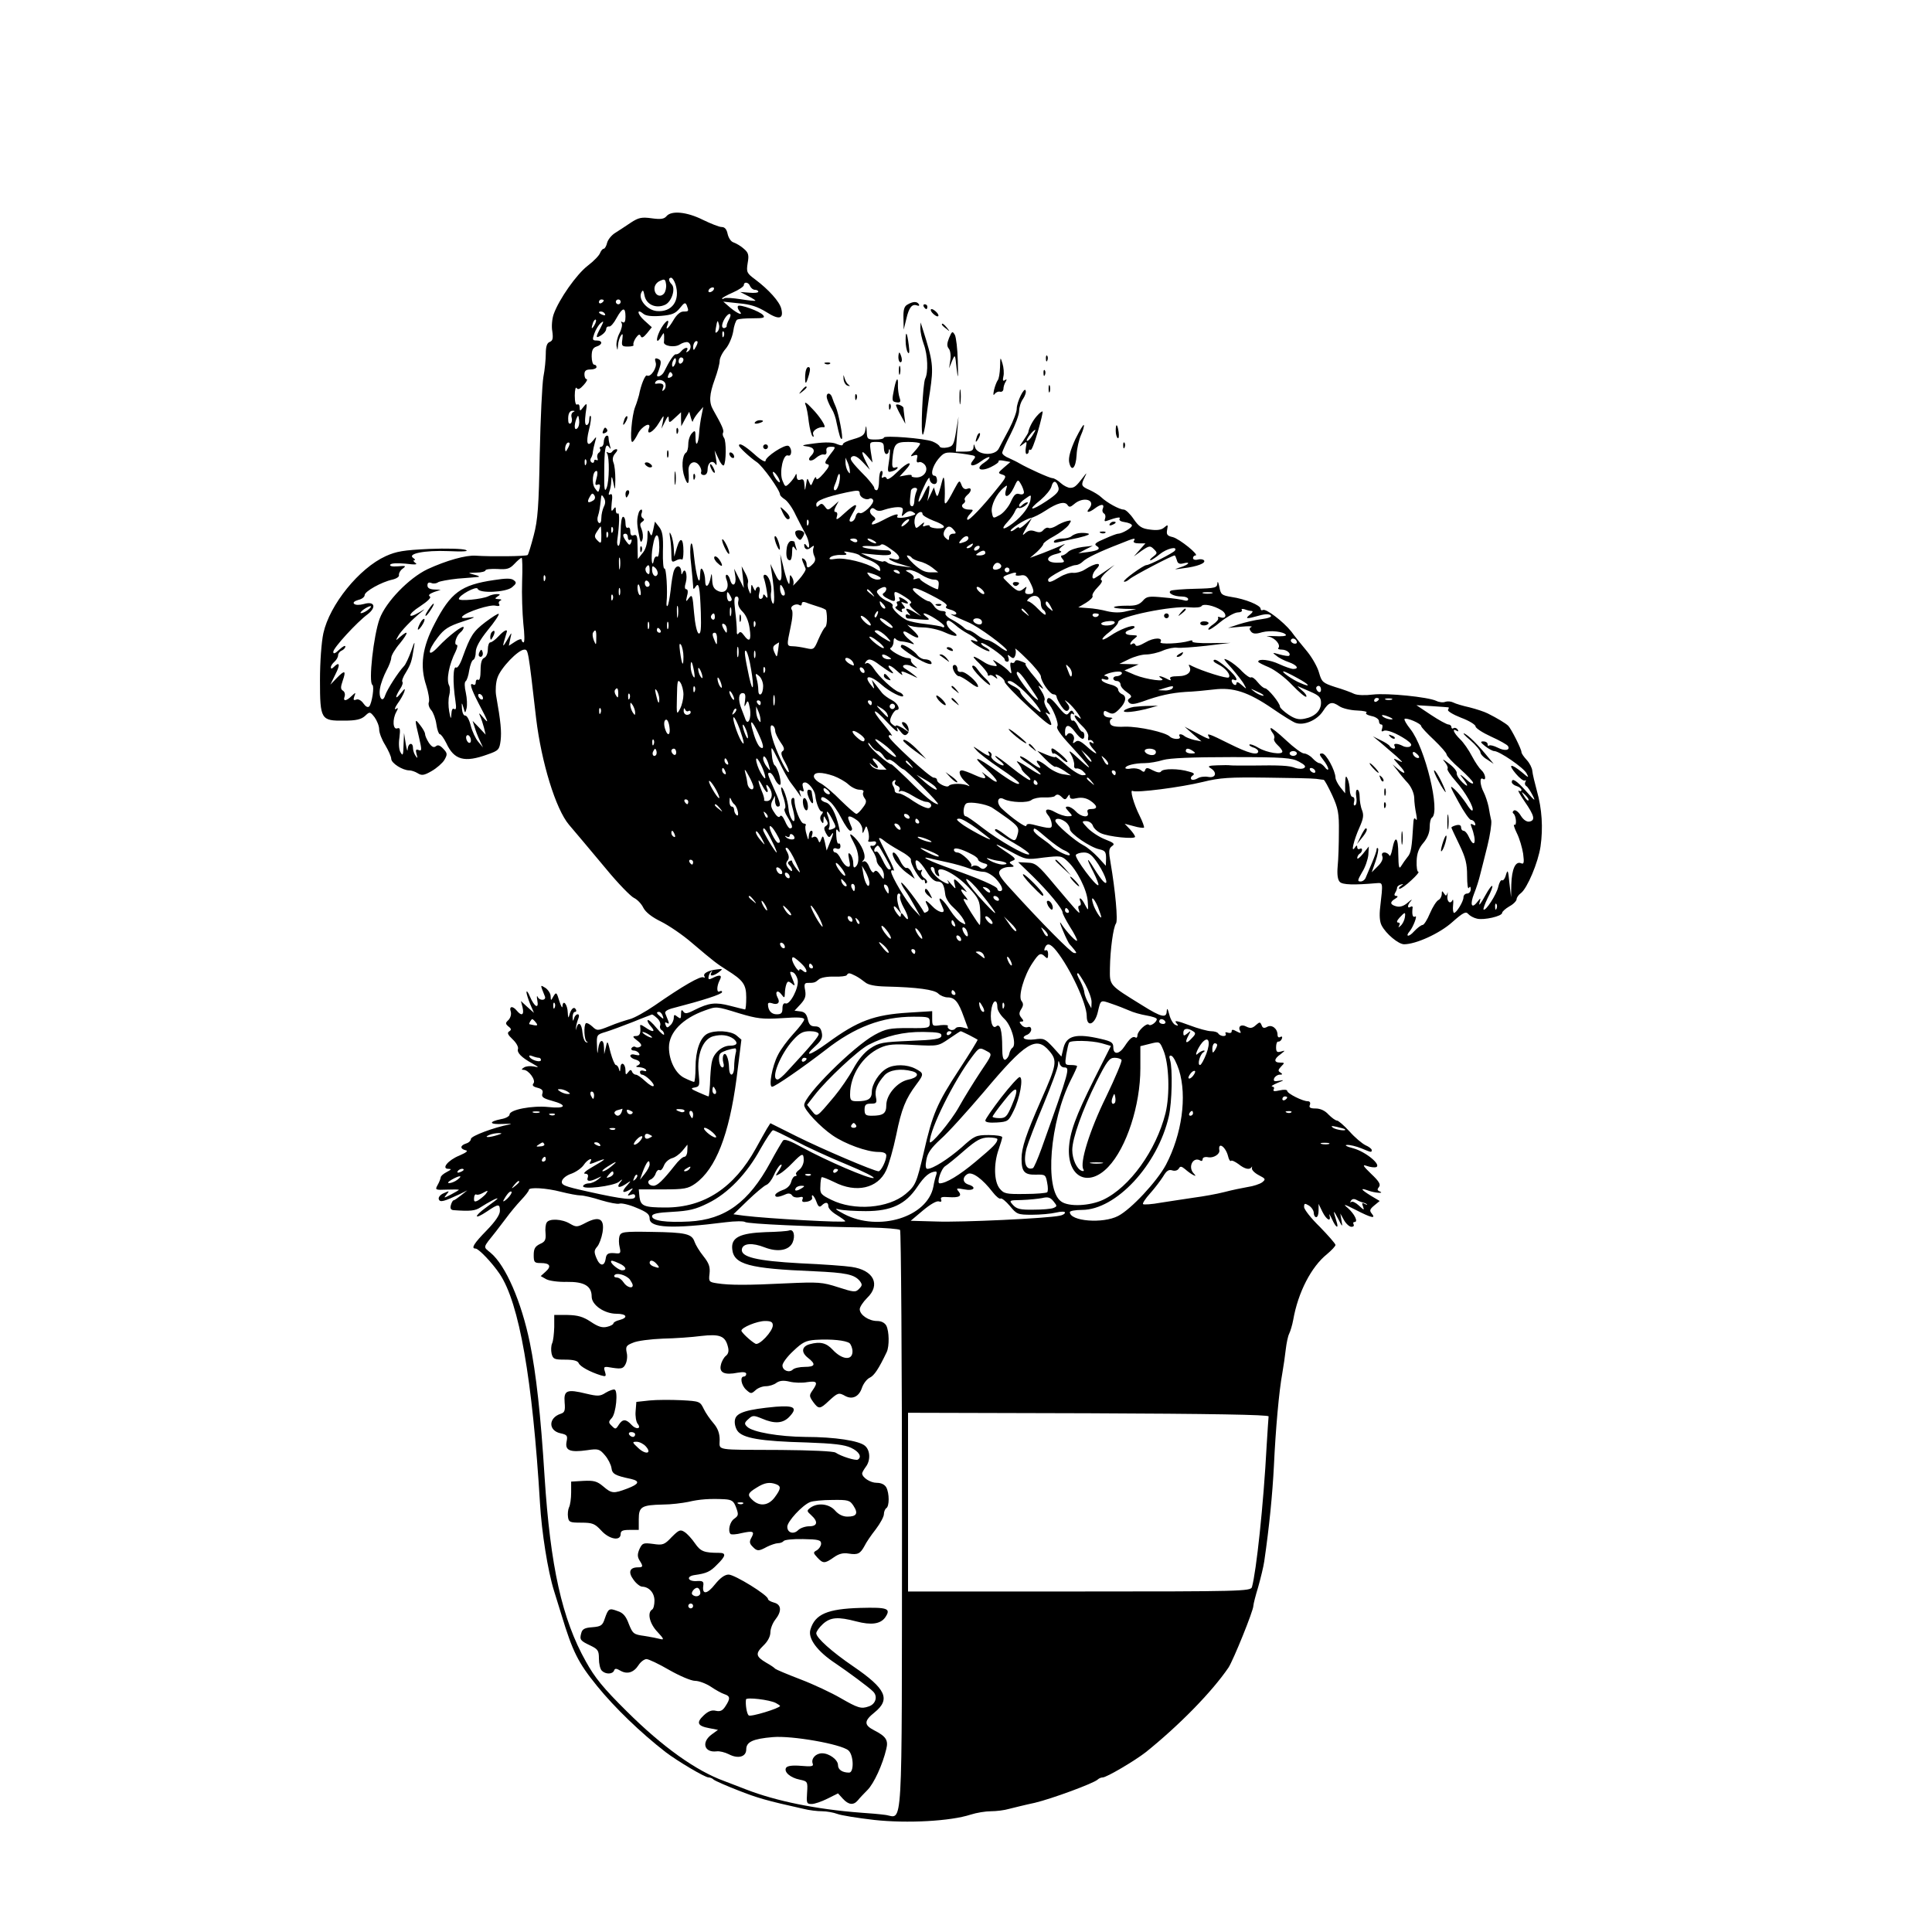 <?xml version="1.0" standalone="no"?>
<!DOCTYPE svg PUBLIC "-//W3C//DTD SVG 20010904//EN"
 "http://www.w3.org/TR/2001/REC-SVG-20010904/DTD/svg10.dtd">
<svg version="1.0" xmlns="http://www.w3.org/2000/svg"
 width="16pt" height="16pt" viewBox="0 0 16 16"
 preserveAspectRatio="xMidYMid meet">
<g transform="translate(0,16) scale(0.002,-0.002)"
fill="#000000" stroke="none">
<path d="M2760 7105 c-10 -12 -24 -14 -61 -9 -42 6 -55 3 -87 -18 -20 -14 -49
-32 -64 -42 -15 -9 -30 -27 -34 -41 -3 -14 -10 -25 -14 -25 -5 0 -11 -8 -15
-17 -3 -10 -26 -34 -51 -53 -47 -36 -119 -139 -141 -200 -7 -19 -10 -52 -6
-72 4 -29 2 -39 -11 -44 -11 -4 -16 -19 -16 -48 0 -23 -4 -67 -10 -97 -5 -30
-12 -172 -15 -317 -4 -218 -8 -275 -25 -339 -11 -42 -22 -78 -25 -81 -5 -6
-156 -7 -215 -3 -41 3 -122 -20 -200 -56 -77 -37 -172 -135 -198 -205 -25 -68
-47 -264 -30 -274 9 -6 -2 -76 -13 -89 -6 -6 -15 -1 -24 12 -9 13 -22 20 -30
16 -11 -4 -13 -1 -8 13 7 18 6 18 -11 2 -22 -22 -37 -23 -29 -2 3 9 0 20 -7
24 -10 6 -10 15 -1 41 15 43 9 46 -24 12 l-27 -28 21 43 c21 41 17 54 -7 30
-8 -8 -12 -8 -12 -1 0 6 7 16 15 23 8 7 15 19 15 27 0 7 7 16 15 19 8 4 15 11
15 17 0 6 -11 0 -25 -13 -18 -17 -25 -19 -25 -9 0 16 98 123 143 156 37 29 28
55 -16 42 -19 -5 -35 -5 -41 1 -5 5 1 11 18 16 14 3 26 12 26 20 0 15 69 54
115 64 17 4 29 12 27 19 -1 7 5 19 15 26 16 12 14 13 -19 10 -24 -2 -36 1 -32
7 4 6 29 7 63 4 40 -5 52 -4 41 3 -8 6 -10 11 -5 11 6 0 4 4 -3 9 -29 18 46
33 144 29 63 -3 88 -1 72 5 -13 5 -80 7 -151 4 -106 -5 -136 -10 -180 -30
-110 -50 -232 -201 -258 -319 -8 -37 -14 -118 -14 -195 0 -163 4 -168 100
-167 49 0 70 5 86 19 20 19 21 19 40 -5 10 -14 19 -36 19 -50 0 -14 11 -43 25
-65 13 -22 25 -48 25 -57 0 -18 47 -48 75 -48 8 0 24 -5 35 -12 16 -10 26 -9
57 9 21 12 45 33 53 46 13 23 13 28 -4 46 -14 15 -23 18 -31 11 -9 -7 -17 -3
-29 14 -9 14 -16 30 -16 37 0 6 -9 22 -20 36 -23 30 -24 27 -5 -50 12 -52 12
-58 -1 -53 -12 5 -14 1 -9 -17 5 -17 4 -19 -4 -7 -6 8 -11 23 -11 33 0 25 -20
21 -22 -5 0 -13 -4 -3 -8 22 l-7 45 -2 -50 c-1 -41 -3 -47 -12 -31 -7 10 -9
37 -5 62 4 35 3 42 -9 38 -18 -7 -21 37 -4 68 9 16 8 19 -2 12 -7 -4 -4 6 7
22 12 16 24 38 28 49 5 16 2 15 -14 -5 -24 -30 -26 -19 -4 16 9 13 14 27 10
31 -3 3 3 21 15 39 20 34 24 44 33 104 5 27 2 24 -11 -15 -10 -27 -23 -56 -30
-63 -24 -25 -70 -97 -78 -121 -11 -35 -29 -9 -21 31 3 18 15 50 26 71 11 20
20 44 20 53 0 10 16 37 36 60 36 45 37 58 1 27 -19 -17 -20 -17 -9 2 10 20 57
69 97 101 17 14 16 14 -8 -1 -52 -31 -50 -9 2 24 33 22 48 37 41 41 -8 5 -2
11 16 18 l29 10 -27 1 c-19 1 -28 6 -28 17 0 11 5 14 16 10 9 -4 22 -2 28 3 6
4 43 11 81 15 39 3 77 6 85 7 8 1 2 5 -15 9 -30 8 -30 8 8 9 20 0 37 5 37 9 0
5 22 7 49 6 41 -3 52 1 71 21 13 14 26 25 30 25 3 0 4 -44 2 -97 -2 -54 1
-133 5 -175 5 -43 6 -78 1 -78 -4 0 -8 5 -8 10 0 6 -12 3 -27 -7 l-26 -17 6
29 c7 30 7 30 -13 -5 -16 -27 -19 -29 -14 -10 4 14 9 31 11 38 8 20 -8 14 -33
-13 -13 -14 -28 -25 -34 -25 -5 0 -10 -13 -10 -29 0 -16 -6 -31 -15 -35 -10
-4 -15 -20 -15 -51 0 -28 -4 -44 -10 -40 -5 3 -10 -1 -10 -10 0 -9 -4 -13 -10
-10 -18 11 -11 -14 22 -78 42 -79 44 -88 18 -57 -16 19 -19 20 -12 5 5 -11 12
-33 16 -48 l7 -29 -27 29 -27 28 8 -25 c4 -14 13 -38 21 -55 l14 -30 -20 24
c-11 13 -25 43 -31 67 -6 24 -16 42 -23 41 -6 -1 -12 12 -13 28 -2 28 -1 28 6
5 7 -25 7 -25 13 -3 3 12 2 41 -3 64 -6 25 -6 45 -1 48 5 3 12 24 15 46 4 22
11 41 17 43 5 2 10 16 10 32 0 19 16 49 50 91 28 34 48 64 45 67 -2 3 -27 -13
-55 -34 -51 -39 -62 -56 -95 -147 -9 -26 -21 -45 -26 -41 -13 8 -15 -60 -3
-140 4 -27 3 -36 -5 -32 -7 5 -11 -3 -12 -21 -1 -23 -3 -21 -9 11 -4 22 -4 52
0 66 4 15 4 33 0 41 -13 23 -1 87 27 142 7 15 9 27 4 27 -13 0 -2 37 15 51 8
6 14 16 14 21 0 13 -63 -35 -106 -81 -45 -48 -46 -18 -1 40 26 34 44 46 102
65 52 17 59 21 30 17 -28 -4 -37 -2 -30 5 18 19 115 50 137 44 13 -3 19 -1 15
6 -4 5 -1 13 5 15 7 3 4 6 -7 6 -17 1 -17 3 -5 11 13 8 12 10 -3 10 -10 0 -26
-4 -35 -9 -25 -12 -122 -22 -122 -11 0 15 73 55 78 42 6 -20 116 -15 142 6 18
15 20 20 8 29 -10 9 -32 9 -83 1 -136 -20 -179 -52 -245 -180 -52 -99 -62
-176 -35 -257 9 -28 14 -59 11 -68 -4 -9 1 -24 10 -34 8 -9 18 -36 21 -58 3
-23 10 -41 14 -41 5 0 17 -17 27 -37 32 -70 75 -82 171 -47 46 16 49 20 54 58
4 37 1 75 -19 188 -3 20 -1 53 6 72 13 40 86 116 111 116 16 0 16 3 49 -285
22 -182 81 -375 136 -440 52 -61 54 -64 153 -182 50 -61 103 -115 116 -121 13
-6 31 -24 39 -41 10 -19 36 -39 73 -57 32 -16 90 -55 129 -89 93 -79 103 -86
144 -112 67 -42 80 -59 80 -113 0 -28 -2 -50 -5 -50 -2 0 -30 7 -61 15 -61 16
-88 13 -148 -17 -31 -16 -40 -17 -47 -6 -6 9 -9 6 -9 -11 0 -20 -2 -21 -15
-11 -12 10 -15 9 -15 -4 0 -10 -6 -24 -14 -31 -12 -12 -15 -12 -20 1 -4 10 -2
13 6 8 8 -5 9 -2 5 9 -4 10 -9 23 -12 30 -4 9 8 17 37 24 116 30 198 56 198
65 0 5 -4 6 -10 3 -13 -8 -13 21 0 46 12 22 1 25 -30 9 -14 -7 -18 -6 -16 5 1
8 6 18 11 22 4 4 5 2 1 -4 -10 -17 6 -16 30 1 18 14 18 15 -6 12 -37 -4 -61
-17 -53 -29 3 -5 1 -7 -4 -4 -12 7 -85 -35 -203 -117 -38 -26 -85 -52 -102
-56 -18 -5 -56 -17 -84 -29 -50 -20 -52 -20 -72 -1 -11 10 -23 16 -26 13 -10
-10 -7 -71 4 -76 6 -3 5 -4 -2 -3 -7 1 -14 19 -16 39 -3 39 -17 50 -25 20 -3
-12 -3 -12 -2 2 1 11 6 28 10 38 4 10 3 17 -3 17 -6 0 -13 -8 -15 -17 -4 -14
-5 -12 -6 5 0 12 4 22 10 22 5 0 7 5 3 11 -8 13 -20 1 -27 -26 -3 -13 -5 -9
-6 12 -1 34 -20 57 -22 26 0 -10 -6 0 -13 22 -11 37 -13 38 -24 20 -11 -20
-11 -20 -12 0 0 11 -10 26 -21 34 -23 14 -23 16 -3 -34 8 -18 -22 -21 -30 -2
-3 6 -4 -1 -1 -16 7 -37 -12 -27 -31 17 -7 17 -13 25 -14 18 0 -7 7 -29 15
-49 l16 -37 -27 24 -27 25 7 -27 c7 -31 -4 -37 -24 -13 -17 21 -33 19 -25 -4
3 -11 -1 -25 -9 -34 -14 -13 -14 -16 0 -28 12 -9 12 -14 2 -20 -9 -6 -5 -14
15 -33 15 -14 24 -31 22 -39 -6 -15 14 -36 60 -61 28 -16 28 -17 5 -12 -14 3
-32 1 -40 -4 -11 -7 -12 -10 -2 -10 21 0 52 -43 41 -56 -7 -8 -1 -14 16 -18
19 -5 25 -11 21 -24 -5 -14 3 -20 39 -30 67 -18 58 -34 -14 -26 -67 7 -161
-11 -161 -31 0 -7 -16 -16 -35 -19 -54 -11 -50 -23 8 -20 29 1 41 1 27 -2 -64
-12 -160 -48 -160 -60 0 -7 -9 -16 -20 -19 -25 -8 -26 -22 -2 -28 12 -2 4 -9
-26 -22 -47 -19 -76 -55 -45 -55 14 0 12 -3 -7 -13 -14 -7 -25 -17 -25 -22 -1
-6 -6 -20 -13 -32 -11 -20 -10 -21 38 -19 28 1 50 1 50 -1 0 -1 -15 -10 -32
-19 -31 -16 -32 -16 -19 0 13 16 12 16 -12 5 -14 -6 -23 -17 -20 -25 5 -14 22
-9 86 21 l32 16 -25 -20 c-14 -11 -28 -21 -31 -21 -4 0 -9 -9 -12 -20 -4 -14
0 -20 11 -21 69 -5 90 -3 112 12 33 21 70 41 70 36 0 -2 -21 -18 -46 -36 -54
-39 -52 -54 3 -17 47 32 53 32 53 2 0 -16 -19 -44 -55 -81 -52 -53 -66 -75
-46 -75 13 0 69 -59 100 -105 81 -120 136 -436 167 -950 7 -119 32 -279 58
-362 9 -29 23 -74 31 -100 46 -152 69 -198 147 -294 74 -91 181 -194 284 -274
50 -38 163 -105 178 -105 7 0 16 -4 21 -9 6 -5 51 -25 100 -44 81 -32 119 -43
272 -77 23 -6 58 -10 77 -10 19 0 47 -5 63 -11 15 -6 84 -17 153 -25 138 -15
316 -5 399 22 25 8 62 14 84 14 22 0 56 4 76 10 20 5 68 17 106 25 71 17 242
80 260 96 5 5 14 9 21 9 16 0 133 69 179 105 139 112 273 249 342 350 20 31
103 235 103 256 0 7 9 42 20 78 10 36 22 84 25 106 21 144 34 278 40 395 7
151 21 310 35 385 5 28 11 71 14 97 3 26 9 55 14 65 5 10 13 36 17 58 20 114
75 220 140 272 19 16 35 33 35 38 -1 6 -30 39 -65 75 -36 35 -65 72 -65 82 0
16 3 16 20 6 11 -7 20 -21 20 -30 0 -10 5 -18 10 -18 6 0 10 12 10 28 l0 27
16 -33 c17 -34 37 -44 29 -14 -3 9 2 2 10 -15 17 -38 30 -44 19 -10 -15 48
-14 50 6 12 19 -37 20 -38 15 -10 l-5 30 15 -27 c9 -16 23 -28 31 -28 8 0 12
4 9 10 -3 6 -2 10 4 10 16 0 0 33 -28 58 -22 18 -16 17 33 -8 64 -33 85 -38
66 -15 -10 12 -8 18 10 33 l23 19 -37 22 c-42 26 -46 34 -10 21 26 -10 71 -13
46 -3 -9 4 -10 8 -2 18 8 10 1 23 -32 54 -35 34 -38 40 -18 33 14 -5 31 -7 38
-5 24 9 -43 64 -94 78 -28 7 -39 14 -26 14 12 1 39 -6 59 -14 41 -17 43 -18
43 -7 0 5 -12 14 -26 20 -14 7 -44 32 -66 57 -23 25 -46 45 -52 45 -6 0 -22
12 -35 25 -14 16 -34 25 -53 25 -23 0 -29 4 -24 15 3 9 0 15 -9 15 -21 0 -85
32 -85 43 0 5 -14 6 -31 2 -22 -5 -29 -4 -25 4 4 6 1 11 -6 12 -7 0 3 7 22 15
28 11 29 13 8 9 -22 -4 -26 -2 -22 10 4 8 14 15 23 15 12 0 13 2 3 9 -11 6
-10 11 3 25 15 15 15 16 -4 16 -27 0 -27 15 2 35 20 16 20 16 2 11 -17 -5 -21
-2 -21 18 0 14 4 24 9 23 5 -1 12 4 15 12 3 8 0 11 -7 7 -6 -4 -11 0 -11 9 0
26 -24 44 -43 33 -13 -7 -19 -5 -23 7 -6 14 -8 14 -24 0 -14 -13 -23 -14 -39
-6 -22 12 -37 0 -25 -20 4 -8 0 -8 -15 0 -16 9 -21 9 -21 0 0 -6 -7 -8 -16 -5
-8 3 -12 2 -9 -4 3 -6 -1 -10 -9 -10 -8 0 -18 5 -21 10 -3 6 -17 10 -30 10
-14 0 -54 11 -91 25 -48 18 -63 21 -54 10 11 -13 10 -14 -3 -9 -8 3 -20 22
-25 42 -7 27 -10 30 -11 14 -1 -29 -23 -24 -101 25 -139 86 -135 81 -134 154
1 77 14 170 25 185 9 11 -3 138 -22 249 -9 50 -8 61 5 71 14 9 9 14 -27 28
-24 9 -56 30 -72 46 -27 28 -27 30 -8 30 12 0 24 -8 28 -18 3 -11 18 -25 33
-32 32 -15 142 -26 142 -15 0 5 -10 19 -21 31 l-22 23 38 -10 c20 -6 39 -8 42
-6 2 3 -6 25 -18 49 -24 47 -42 111 -29 103 14 -9 200 15 290 37 72 18 112 20
265 18 99 -1 191 -3 205 -5 14 -2 28 -4 31 -4 4 -1 19 -29 35 -63 25 -55 29
-75 28 -153 0 -49 -2 -113 -5 -142 -3 -34 0 -56 9 -65 12 -12 59 -13 152 -5
27 2 27 4 15 -100 -4 -33 -2 -60 6 -75 18 -35 70 -78 93 -78 49 0 148 45 200
92 44 39 56 45 65 34 7 -8 23 -17 37 -20 28 -7 104 10 104 24 0 5 13 17 30 27
17 9 30 23 30 30 0 6 8 18 18 25 26 20 71 126 81 193 11 77 6 155 -15 230 -9
33 -18 70 -19 83 -1 12 -11 32 -23 45 -12 13 -22 27 -22 33 0 12 -42 96 -55
109 -12 11 -45 31 -85 51 -14 7 -47 18 -75 25 -27 6 -58 15 -67 20 -10 5 -24
6 -33 3 -9 -4 -26 -2 -38 4 -35 16 -202 33 -262 26 -32 -4 -65 -3 -78 3 -12 6
-47 19 -78 28 -52 17 -56 21 -67 59 -6 23 -28 62 -49 88 -21 25 -51 62 -66 83
-34 42 -106 97 -118 89 -5 -3 -9 0 -9 5 0 15 -65 41 -120 49 -42 7 -45 10 -51
42 -4 19 -7 26 -8 15 -1 -19 -9 -21 -92 -23 -50 -1 -95 -5 -101 -8 -15 -9 12
-24 45 -24 15 0 27 -5 27 -11 0 -6 -7 -8 -16 -5 -9 3 -47 9 -85 12 -62 6 -71
5 -87 -14 -15 -16 -30 -21 -66 -20 -26 0 -50 -2 -53 -6 -4 -3 16 -6 43 -7 l49
-1 -40 -9 c-26 -7 -54 -6 -80 0 -22 6 -58 12 -80 13 l-40 3 32 19 c18 11 30
24 27 28 -3 5 6 21 21 36 16 16 22 28 15 30 -6 2 3 17 22 34 l33 29 -35 -24
c-19 -13 -40 -27 -47 -31 -15 -8 -11 20 5 36 31 31 1 30 -47 -1 -14 -9 -35
-14 -47 -13 -12 2 -37 -6 -55 -17 -38 -23 -49 -26 -49 -11 0 11 92 60 114 60
8 0 21 6 29 14 14 15 70 42 156 75 59 24 65 25 56 11 -4 -6 5 -10 21 -10 l27
0 -24 -27 -24 -27 33 24 c31 21 35 21 50 6 15 -15 15 -17 -3 -31 -11 -8 -16
-15 -11 -15 4 0 21 11 38 25 29 24 76 35 63 15 -6 -9 -105 -60 -118 -60 -12 0
-98 -62 -93 -68 3 -3 14 2 23 10 16 14 176 98 187 98 2 0 6 -9 9 -19 3 -14 11
-18 26 -14 34 9 24 -5 -11 -16 -30 -10 -29 -10 12 -4 58 7 93 21 86 32 -3 5
-15 7 -26 4 -11 -3 -20 0 -20 6 0 6 5 11 10 11 19 0 -66 69 -94 76 -23 5 -27
11 -23 31 4 21 3 22 -12 9 -11 -10 -29 -13 -58 -9 -35 4 -47 12 -69 44 -15 22
-33 39 -41 39 -18 0 -70 29 -93 51 -9 9 -31 22 -48 30 -35 15 -37 20 -21 52
10 21 10 22 -5 2 -30 -39 -37 -45 -55 -45 -9 0 -27 9 -39 20 -12 11 -27 20
-34 20 -11 0 -100 40 -138 62 -8 5 -27 14 -42 21 -16 6 -28 16 -28 22 0 6 16
41 35 78 19 37 35 80 35 95 0 15 7 38 16 50 8 12 14 28 11 35 -5 17 -37 -47
-37 -76 0 -13 -14 -50 -31 -83 -17 -32 -37 -69 -43 -81 -16 -33 -90 -28 -99 6
-4 14 -5 14 -6 -1 -1 -14 -10 -18 -37 -18 l-36 0 5 73 6 72 -10 -61 c-9 -56
-13 -62 -37 -67 -15 -3 -29 -1 -31 4 -2 6 -15 15 -30 21 -33 13 -201 26 -201
16 0 -5 -16 -8 -35 -8 -33 0 -35 2 -36 33 -2 27 -3 28 -6 6 -3 -20 -13 -27
-48 -37 -25 -7 -45 -16 -45 -22 0 -6 -9 -5 -24 1 -16 8 -47 9 -93 3 -48 -6
-59 -9 -35 -12 33 -3 41 -19 20 -40 -19 -19 0 -27 21 -8 10 9 25 16 32 14 9
-2 13 4 11 15 -2 12 4 17 19 17 21 0 21 -1 -5 -34 -21 -28 -23 -35 -11 -38 12
-2 9 -11 -14 -38 -19 -22 -31 -30 -31 -20 -1 8 -6 4 -12 -10 -10 -24 -10 -24
-18 -5 -7 18 -8 16 -12 -10 -5 -30 -5 -30 -7 -3 -1 20 -5 26 -16 22 -10 -4
-15 0 -16 12 0 13 -2 15 -6 5 -3 -7 -14 -22 -23 -31 -18 -18 -19 -17 -30 10
-14 34 3 112 23 104 8 -3 13 4 13 16 0 11 -6 22 -12 24 -16 6 -94 -45 -94 -62
0 -8 -21 4 -46 27 -42 37 -64 49 -64 36 0 -7 45 -49 73 -68 24 -15 97 -117 97
-135 0 -4 9 -13 20 -20 11 -7 32 -36 45 -65 14 -28 32 -63 40 -77 17 -29 22
-76 5 -50 -5 8 -10 10 -10 4 0 -19 13 -24 28 -11 13 10 14 9 10 -3 -3 -8 -1
-23 4 -33 6 -12 4 -22 -6 -32 -18 -19 -26 -19 -26 -1 0 8 -5 18 -12 22 -8 5
-9 2 -4 -12 4 -10 10 -23 12 -29 2 -5 -11 -26 -28 -45 -17 -19 -28 -29 -24
-23 4 7 2 21 -3 30 -9 16 -11 15 -11 -7 -1 -23 -2 -23 -10 -5 -4 11 -13 40
-18 65 l-11 45 4 -51 c5 -66 -5 -76 -27 -27 l-18 38 6 -40 c12 -76 13 -141 2
-121 -5 10 -8 29 -5 44 5 28 -10 72 -26 72 -5 0 -7 -6 -4 -14 3 -8 9 -32 12
-53 5 -28 4 -34 -4 -23 -7 10 -11 11 -11 3 0 -7 -5 -13 -11 -13 -7 0 -9 10 -5
25 4 14 2 25 -4 25 -5 0 -10 -6 -11 -12 0 -7 -4 -4 -9 7 -8 18 -9 18 -10 -5
-1 -23 -2 -23 -9 -5 -5 11 -6 25 -4 32 3 6 -2 24 -11 40 l-15 28 5 -45 4 -45
-20 40 -20 40 5 -32 c5 -36 -13 -47 -22 -13 -3 11 -9 20 -14 20 -5 0 -5 -10 0
-22 13 -35 -7 -59 -36 -45 -17 8 -23 19 -24 46 -1 27 -3 30 -6 11 -7 -39 -23
-49 -23 -15 0 17 -5 37 -10 45 -7 11 -10 6 -11 -20 -1 -55 -16 -9 -25 75 -4
42 -9 63 -13 52 -4 -10 -4 -49 1 -85 4 -37 7 -76 8 -87 0 -16 2 -17 10 -5 14
22 18 0 22 -106 2 -68 0 -90 -9 -87 -7 3 -15 38 -19 85 -6 73 -8 79 -21 62
-13 -18 -14 -17 -8 9 5 16 3 27 -3 27 -7 0 -8 10 -2 29 8 30 -3 65 -13 40 -4
-10 -6 -9 -6 3 -1 27 -20 31 -30 6 -5 -13 -11 -50 -14 -82 -4 -32 -9 -61 -13
-65 -3 -3 -5 3 -4 14 5 48 -1 146 -9 141 -4 -3 -7 29 -6 72 2 60 -2 82 -15 99
l-18 23 -7 -33 c-6 -28 -8 -30 -15 -12 -7 15 -9 11 -9 -21 -1 -26 -8 -51 -21
-65 l-19 -24 -1 52 c0 42 -3 51 -15 47 -10 -4 -15 0 -15 16 0 11 -4 18 -10 15
-6 -4 -10 5 -10 19 0 14 -4 26 -10 26 -6 0 -10 -27 -10 -60 0 -33 -4 -60 -9
-60 -4 0 -7 10 -5 23 9 66 10 116 3 111 -5 -3 -9 3 -9 13 0 15 -2 16 -11 3 -8
-11 -9 -4 -6 28 4 28 2 40 -6 35 -7 -4 -8 0 -4 11 4 10 8 30 8 44 1 23 3 22 9
-8 7 -33 7 -32 8 15 0 28 -3 59 -8 70 -5 13 -3 26 8 38 9 10 10 17 4 17 -6 0
-14 -5 -17 -10 -4 -6 -11 -7 -17 -4 -7 4 -8 2 -4 -4 10 -17 9 -114 -2 -142 -8
-20 -11 -7 -10 60 0 101 5 129 20 109 8 -11 8 -10 4 4 -3 10 -6 25 -6 33 0 9
-4 12 -10 9 -5 -3 -10 -15 -10 -26 0 -10 -5 -19 -11 -19 -5 0 -8 -4 -4 -9 3
-5 0 -13 -6 -16 -5 -4 -8 -14 -5 -22 3 -8 1 -11 -4 -8 -6 3 -10 1 -10 -5 0 -6
-5 -8 -10 -5 -6 4 -7 12 -3 18 4 6 8 18 8 27 1 8 5 26 9 40 7 24 6 24 -8 6
-24 -30 -31 -11 -17 45 7 27 10 53 7 56 -3 4 -6 -3 -6 -15 0 -12 -5 -22 -11
-22 -7 0 -8 16 -4 48 7 44 6 46 -9 27 -14 -18 -15 -19 -16 -2 0 10 -4 15 -10
12 -6 -4 -10 11 -10 37 0 24 4 38 8 31 5 -8 14 -4 29 13 12 13 17 24 12 24 -5
0 -9 9 -9 20 0 15 7 20 25 20 14 0 25 5 25 10 0 6 -4 10 -10 10 -5 0 -10 15
-10 34 0 26 5 36 20 41 26 8 26 25 1 25 -18 0 -19 3 -10 29 6 17 18 36 26 43
14 11 14 9 0 -19 -22 -41 -21 -46 3 -31 11 7 20 18 20 25 0 7 5 12 12 11 6 -2
20 14 31 35 25 45 37 47 37 6 0 -20 -4 -28 -12 -23 -7 4 -8 3 -4 -4 4 -6 0
-25 -9 -42 -9 -17 -14 -41 -12 -53 4 -20 4 -20 6 3 1 14 6 32 12 40 7 11 9 8
6 -15 -4 -27 -2 -30 23 -30 16 0 26 3 23 7 -2 5 2 17 10 29 11 15 16 17 20 7
4 -9 11 -6 26 12 l20 25 -31 28 c-30 27 -33 52 -3 27 10 -8 34 -11 72 -8 47 4
60 10 78 32 19 24 23 25 29 11 9 -24 8 -25 -14 -25 -13 0 -28 -13 -41 -35 -21
-36 -36 -47 -25 -20 12 33 -13 13 -32 -25 -19 -39 -13 -58 7 -22 10 16 10 16
11 0 0 -10 0 -21 -1 -25 -1 -16 44 -23 65 -10 12 8 27 12 34 10 15 -6 16 -29
0 -39 -7 -4 -8 -3 -4 4 10 17 -9 15 -24 -3 -6 -8 -16 -13 -21 -12 -8 2 -27
-27 -49 -72 -9 -19 -35 -28 -28 -10 18 47 18 57 3 63 -13 5 -15 1 -10 -15 7
-21 -21 -63 -36 -54 -7 5 -25 -38 -33 -81 -3 -10 -9 -32 -16 -49 -14 -35 -23
-145 -12 -145 4 0 14 15 23 33 16 33 58 54 46 23 -12 -32 19 -15 41 22 22 36
22 36 17 7 l-6 -30 15 30 c11 23 15 25 15 11 1 -18 3 -18 26 4 l25 23 0 -29 1
-29 16 30 17 30 7 -25 c4 -14 7 -20 8 -14 1 6 11 22 22 35 l21 24 -7 -35 c-4
-19 -9 -52 -10 -73 -3 -47 -15 -62 -15 -18 0 29 -2 31 -15 17 -8 -8 -15 -28
-15 -45 0 -16 -4 -32 -9 -35 -17 -11 -20 -65 -6 -103 14 -39 20 -28 16 28 -2
33 26 47 44 22 7 -9 11 -22 8 -28 -2 -7 3 -12 12 -12 9 0 15 9 15 23 0 28 19
41 32 23 6 -10 7 -3 3 21 l-6 35 16 -34 c8 -19 18 -31 22 -28 10 11 11 101 1
114 -5 7 -7 16 -4 21 5 9 -4 30 -41 95 -18 31 -16 64 7 127 11 30 20 64 20 76
0 11 11 34 25 50 13 15 27 48 31 71 3 24 11 46 16 49 6 4 35 6 65 6 44 0 52 2
43 13 -13 16 -96 46 -104 38 -3 -4 -1 -12 5 -20 19 -22 -4 -14 -36 12 l-30 26
65 -7 c48 -4 77 -14 113 -36 53 -34 73 -29 62 14 -7 29 -52 79 -108 121 -35
26 -37 30 -31 68 6 33 3 43 -16 59 -12 11 -31 22 -42 26 -11 3 -21 18 -25 35
-4 20 -12 29 -25 29 -10 0 -45 14 -78 30 -66 33 -130 39 -150 15z m-10 -320
c-16 -19 -40 -7 -40 20 0 13 9 26 23 32 19 9 22 7 25 -14 2 -13 -2 -30 -8 -38z
m47 38 c21 -67 -14 -117 -78 -111 -39 4 -76 47 -64 75 7 15 9 13 14 -12 8 -37
48 -54 85 -37 27 12 45 67 27 85 -13 13 -14 27 -2 27 5 0 13 -12 18 -27z m309
-8 c4 -8 12 -15 20 -15 8 0 14 -4 14 -8 0 -4 -17 -6 -37 -4 l-38 3 33 -17 c18
-9 31 -18 30 -19 -2 -2 -29 1 -61 6 -32 5 -62 7 -68 4 -5 -4 -9 -4 -9 -1 0 3
20 14 45 25 25 11 45 25 45 30 0 16 20 13 26 -4z m-151 -15 c-3 -5 -11 -10
-16 -10 -6 0 -7 5 -4 10 3 6 11 10 16 10 6 0 7 -4 4 -10z m-455 -44 c0 -3 -4
-8 -10 -11 -5 -3 -10 -1 -10 4 0 6 5 11 10 11 6 0 10 -2 10 -4z m70 -6 c0 -5
-4 -10 -10 -10 -5 0 -10 5 -10 10 0 6 5 10 10 10 6 0 10 -4 10 -10z m-65 -50
c3 -6 -1 -7 -9 -4 -18 7 -21 14 -7 14 6 0 13 -4 16 -10z m514 -22 c-7 -13 -11
-25 -10 -28 1 -2 -2 -6 -8 -8 -6 -2 -11 2 -11 8 0 18 20 50 31 50 6 0 5 -9 -2
-22z m-558 -25 c-12 -20 -14 -14 -5 12 4 9 9 14 11 11 3 -2 0 -13 -6 -23z
m510 -26 c-9 -9 -10 -5 -7 13 6 36 8 37 13 16 3 -10 0 -23 -6 -29z m26 -19
c-3 -8 -6 -5 -6 6 -1 11 2 17 5 13 3 -3 4 -12 1 -19z m-116 -45 c-8 -15 -10
-15 -11 -2 0 17 10 32 18 25 2 -3 -1 -13 -7 -23z m-85 -69 c-4 -9 -9 -15 -11
-12 -3 3 -3 13 1 22 4 9 9 15 11 12 3 -3 3 -13 -1 -22z m34 17 c0 -6 -4 -13
-10 -16 -5 -3 -10 1 -10 9 0 9 5 16 10 16 6 0 10 -4 10 -9z m-46 -60 c3 -5 -1
-11 -9 -14 -9 -4 -12 -1 -8 9 6 16 10 17 17 5z m-29 -39 c3 -9 1 -20 -5 -26
-8 -8 -9 -6 -5 7 7 16 -3 22 -28 18 -5 -1 -6 2 -3 7 8 14 35 10 41 -6z m-381
-118 c-7 -3 -10 -13 -7 -23 3 -10 1 -21 -4 -24 -6 -4 -10 2 -10 11 -2 27 5 42
19 41 9 0 9 -2 2 -5z m17 -67 c-13 -13 -15 11 -4 40 7 16 8 15 11 -6 2 -13 -1
-28 -7 -34z m-40 -84 c-8 -15 -10 -15 -11 -2 0 17 10 32 18 25 2 -3 -1 -13 -7
-23z m1309 2 c0 -14 5 -25 10 -25 6 0 10 5 10 12 0 6 2 9 4 7 2 -2 1 -25 -3
-50 -7 -42 -6 -46 11 -41 10 2 21 8 24 13 3 5 -1 6 -9 3 -11 -4 -14 3 -12 30
6 69 12 76 66 76 27 0 49 -3 49 -7 0 -4 -10 -18 -22 -31 -20 -22 -20 -24 -4
-18 15 5 17 2 13 -13 -3 -13 0 -18 8 -15 6 3 17 -2 24 -10 18 -22 -2 -53 -34
-53 -13 0 -23 3 -20 7 2 4 -8 5 -23 2 l-27 -5 23 25 c39 42 12 38 -31 -5 -23
-23 -42 -36 -45 -29 -2 7 -9 9 -15 5 -6 -4 -8 0 -4 10 3 10 2 17 -3 17 -6 0
-10 -18 -10 -40 0 -22 -4 -40 -10 -40 -5 0 -10 4 -10 10 0 5 -15 24 -32 43
-67 68 -73 78 -59 87 10 5 23 -2 43 -23 l30 -32 -16 32 c-22 44 -20 53 6 23
l21 -25 -7 43 c-6 42 -6 42 24 42 25 0 30 -4 30 -25z m369 -31 c11 -3 11 -7 1
-19 -22 -26 -1 -30 31 -6 17 13 33 20 36 18 2 -3 -7 -13 -22 -23 -38 -25 -16
-39 28 -18 20 10 34 20 32 24 -2 4 8 5 22 2 l27 -5 -27 -23 c-25 -22 -26 -23
-7 -29 19 -6 18 -10 -17 -53 -61 -77 -121 -140 -127 -134 -4 3 1 14 11 24 15
17 15 18 -5 18 -24 0 -37 15 -22 25 6 4 8 10 5 15 -3 4 2 13 10 20 20 16 19
34 0 26 -10 -4 -19 2 -24 17 -8 20 -9 19 -29 -18 -36 -69 -43 -74 -40 -35 1
19 0 49 -1 65 -3 27 -5 24 -16 -20 -12 -44 -14 -47 -21 -26 l-7 23 -13 -28
-14 -29 6 33 c7 42 0 41 -21 -4 -9 -20 -19 -34 -21 -31 -3 2 6 29 20 58 13 30
25 47 25 38 1 -25 31 -33 31 -9 0 11 -4 20 -10 20 -19 0 -10 38 15 69 24 28
29 30 78 25 29 -3 58 -8 66 -10z m-1602 -36 c-3 -8 -6 -5 -6 6 -1 11 2 17 5
13 3 -3 4 -12 1 -19z m1092 -28 c1 -13 0 -13 -9 0 -5 8 -9 24 -9 35 l0 20 9
-20 c5 -11 9 -27 9 -35z m-1049 -31 c-7 -24 -6 -30 4 -26 10 4 12 -1 9 -14 -5
-20 -6 -20 -20 0 -14 20 -9 71 7 71 5 0 5 -14 0 -31z m759 -14 c0 -5 -6 -1
-14 9 -8 11 -15 24 -15 30 0 5 7 1 15 -10 8 -10 14 -23 14 -29z m246 -4 c-4
-17 -11 -31 -17 -31 -6 0 -7 8 -3 18 4 9 10 25 12 35 9 29 15 11 8 -22z m765
-39 c0 -8 -7 -11 -18 -8 -15 5 -23 -2 -36 -31 -9 -21 -30 -46 -45 -55 -29 -16
-29 -16 -34 11 -5 27 19 77 50 102 14 12 15 11 9 -8 -12 -39 12 -34 31 6 17
37 18 38 30 17 7 -11 12 -27 13 -34z m143 19 c4 -15 -8 -28 -50 -56 -65 -43
-81 -40 -24 5 21 18 42 43 45 56 7 27 21 25 29 -5z m-589 -18 c-4 -10 -8 -28
-8 -40 -1 -13 -5 -21 -11 -19 -9 3 -9 14 -3 64 1 6 8 12 16 12 10 0 12 -5 6
-17z m-234 -7 c0 -15 27 -29 40 -21 5 3 12 1 15 -5 8 -14 -43 -63 -56 -54 -6
3 -13 -3 -16 -15 -3 -12 -11 -21 -19 -21 -10 0 -8 9 7 35 27 45 14 44 -34 0
-29 -27 -37 -31 -32 -15 4 12 2 20 -5 20 -7 0 -7 7 1 23 l12 22 -22 -20 c-21
-18 -24 -19 -35 -3 -10 13 -15 15 -24 6 -9 -9 -12 -8 -12 4 0 15 38 30 125 49
48 10 55 10 55 -5z m-1103 -28 c-22 -14 -28 -8 -16 13 9 17 13 19 20 8 5 -8 3
-16 -4 -21z m43 -27 c-5 -11 -10 -31 -10 -46 0 -16 -4 -24 -10 -20 -6 4 -8 16
-4 28 6 20 8 31 13 77 1 12 4 12 12 -2 7 -12 6 -24 -1 -37z m1767 30 c-4 -28
-33 -67 -72 -97 -42 -32 -54 -28 -22 6 13 14 26 33 30 43 4 10 10 16 15 14 4
-3 16 1 27 9 10 8 14 14 9 14 -6 0 -15 -5 -22 -12 -8 -8 -12 -8 -12 -1 0 6 10
18 23 26 28 20 27 20 24 -2z m243 -37 c-16 -18 -1 -18 24 1 25 19 40 19 33 0
-4 -8 -2 -17 4 -21 6 -3 8 -13 5 -21 -4 -10 -2 -13 6 -10 42 15 60 18 54 9 -4
-6 5 -12 21 -14 14 -2 28 -7 30 -13 3 -9 -40 -35 -58 -35 -4 0 -29 -9 -55 -21
-36 -15 -45 -22 -34 -29 20 -12 9 -20 -36 -26 l-39 -5 30 16 30 15 -43 -5
c-24 -3 -51 -12 -59 -20 -8 -8 -19 -15 -25 -15 -6 0 -6 -6 2 -15 11 -13 7 -15
-24 -15 -46 0 -49 25 -3 36 17 4 26 9 19 12 -10 3 -8 8 5 19 17 13 17 13 -3 4
-12 -6 -45 -19 -75 -31 l-54 -20 28 24 c15 14 27 29 27 33 0 5 20 20 45 33 25
14 52 35 60 46 13 20 13 21 -8 16 -12 -3 -32 -12 -44 -20 -12 -7 -26 -11 -31
-8 -6 3 -15 -1 -22 -9 -8 -10 -18 -11 -34 -5 -17 6 -28 4 -41 -8 -14 -13 -12
-7 5 23 l23 40 -26 -24 c-15 -14 -27 -21 -27 -17 0 5 -7 3 -15 -4 -9 -7 -17
-11 -20 -9 -6 7 59 49 83 54 11 2 39 16 62 31 48 32 80 40 91 22 6 -9 12 -8
26 4 38 34 93 19 63 -18z m-846 -4 c15 5 39 10 53 10 21 0 24 -4 20 -21 -5
-19 -4 -20 11 -5 12 10 22 12 32 6 13 -8 13 -10 0 -14 -31 -11 -70 -14 -65 -5
10 16 -12 10 -59 -15 -26 -14 -46 -21 -46 -16 0 5 5 12 11 15 6 5 4 11 -7 19
-10 8 -14 18 -10 25 6 9 11 9 21 1 9 -7 21 -7 39 0z m156 -19 c0 -5 20 -17 45
-27 52 -19 58 -33 15 -32 -16 1 -30 5 -30 9 0 5 -7 5 -17 2 -12 -5 -14 -3 -8
8 5 8 0 7 -12 -4 -20 -17 -21 -17 -25 1 -3 11 -1 27 4 36 10 17 28 22 28 7z
m-473 -43 c-3 -8 -6 -5 -6 6 -1 11 2 17 5 13 3 -3 4 -12 1 -19z m409 7 c-8 -8
-18 -15 -22 -15 -3 0 -1 7 6 15 7 8 17 15 22 15 5 0 3 -7 -6 -15z m-1266 -52
c0 -34 -1 -36 -16 -21 -13 13 -14 19 -2 37 7 11 14 21 15 21 2 0 3 -17 3 -37z
m47 15 c-3 -8 -6 -5 -6 6 -1 11 2 17 5 13 3 -3 4 -12 1 -19z m1413 7 c10 -12
10 -15 -4 -15 -9 0 -16 -7 -16 -15 0 -13 -2 -14 -14 -3 -10 9 -11 18 -5 31 12
21 23 22 39 2z m-1433 -27 c-3 -8 -6 -5 -6 6 -1 11 2 17 5 13 3 -3 4 -12 1
-19z m83 -4 c0 -8 4 -12 10 -9 6 3 7 -1 4 -10 -6 -14 -8 -14 -20 2 -16 22 -18
33 -4 33 6 0 10 -7 10 -16z m130 -40 c0 -25 -4 -43 -9 -39 -5 3 -11 -3 -13
-12 -8 -43 -14 7 -5 55 10 62 27 60 27 -4z m1280 37 c0 -5 -7 -12 -16 -15 -24
-9 -28 -7 -14 9 14 17 30 20 30 6z m-460 -11 c0 -5 -7 -7 -15 -4 -8 4 -15 8
-15 10 0 2 7 4 15 4 8 0 15 -4 15 -10z m70 0 c8 -5 11 -10 5 -10 -5 0 -17 5
-25 10 -8 5 -10 10 -5 10 6 0 17 -5 25 -10z m82 -43 c31 -23 27 -41 -5 -31
-13 4 -18 3 -14 -2 5 -5 27 -15 50 -21 l42 -13 -45 6 c-24 2 -49 9 -55 14 -7
6 -14 8 -17 5 -3 -3 -25 4 -49 14 l-44 20 63 -6 c43 -4 62 -2 62 6 0 6 -6 11
-12 12 -50 1 -101 9 -106 14 -4 4 10 5 30 4 20 -2 40 0 44 4 7 7 15 4 56 -26z
m323 23 c-3 -5 -12 -10 -18 -10 -7 0 -6 4 3 10 19 12 23 12 15 0z m30 -10 c-3
-5 -11 -10 -16 -10 -6 0 -7 5 -4 10 3 6 11 10 16 10 6 0 7 -4 4 -10z m-495
-30 c3 -4 22 -13 42 -20 20 -8 39 -22 41 -31 4 -16 3 -17 -17 -4 -38 25 -128
47 -165 41 -25 -4 -31 -2 -23 6 6 6 26 11 44 10 23 -1 28 2 18 9 -10 6 -3 7
20 2 19 -3 37 -9 40 -13z m520 10 c0 -5 -10 -10 -22 -10 -19 0 -20 2 -8 10 19
13 30 13 30 0z m-1513 -62 c-2 -13 -4 -5 -4 17 -1 22 1 32 4 23 2 -10 2 -28 0
-40z m1208 43 c3 -5 18 -12 33 -16 15 -3 38 -14 52 -25 l25 -20 -32 0 c-24 0
-43 10 -70 35 -20 19 -32 35 -26 35 7 0 14 -4 18 -9z m370 -31 c3 -6 -1 -13
-10 -16 -19 -8 -30 0 -20 15 8 14 22 14 30 1z m-1455 -22 c0 -16 -3 -19 -11
-11 -6 6 -8 16 -5 22 11 17 16 13 16 -11z m33 -15 c-7 -18 -23 -5 -23 18 0 16
2 18 14 7 7 -7 11 -19 9 -25z m1457 17 c0 -5 -4 -10 -10 -10 -5 0 -10 5 -10
10 0 6 5 10 10 10 6 0 10 -4 10 -10z m-455 -10 c3 -6 -1 -7 -9 -4 -18 7 -21
14 -7 14 6 0 13 -4 16 -10z m90 -10 c17 -11 40 -20 52 -20 16 0 21 -6 20 -20
-1 -11 -2 -20 -4 -20 -11 0 -73 35 -73 42 0 4 -8 5 -17 1 -10 -3 -14 -2 -10 2
4 5 -3 15 -15 22 -21 11 -22 12 -3 13 11 0 34 -9 50 -20z m-170 -11 c5 -5 1
-9 -12 -9 -11 0 -27 7 -34 16 -12 15 -11 16 11 9 14 -4 29 -11 35 -16z m561
12 c-3 -4 5 -6 19 -4 18 4 27 -1 39 -25 21 -41 20 -52 -4 -52 -14 0 -18 5 -13
18 6 15 5 15 -10 3 -18 -14 -26 -11 -69 32 -18 17 -18 18 4 27 30 11 40 12 34
1z m-1949 -23 c-3 -8 -6 -5 -6 6 -1 11 2 17 5 13 3 -3 4 -12 1 -19z m433 -19
c0 -5 -4 -9 -10 -9 -5 0 -10 7 -10 16 0 8 5 12 10 9 6 -3 10 -10 10 -16z m-38
-24 c3 -13 1 -22 -3 -19 -9 5 -13 44 -5 44 2 0 6 -11 8 -25z m598 -13 c0 -7
-4 -10 -10 -7 -5 3 -10 16 -10 28 0 18 2 19 10 7 5 -8 10 -21 10 -28z m-683
-4 c-3 -7 -5 -2 -5 12 0 14 2 19 5 13 2 -7 2 -19 0 -25z m1103 23 c0 -6 -5
-13 -11 -17 -8 -4 -3 -12 12 -20 33 -18 38 -17 34 6 -5 25 0 25 43 -2 21 -13
30 -24 23 -26 -9 -3 -4 -13 15 -29 l29 -25 -27 16 c-35 21 -44 20 -27 -1 10
-11 10 -14 2 -9 -7 4 -13 2 -13 -3 0 -6 3 -11 8 -12 4 0 27 -2 52 -4 41 -3 43
-2 26 11 -11 8 -15 14 -9 14 16 0 82 -43 83 -53 0 -5 -4 -6 -9 -3 -4 3 -35 8
-67 12 -32 3 -68 11 -79 16 -31 16 -65 50 -59 59 3 5 -5 13 -18 18 -13 5 -30
16 -38 26 -12 14 -12 18 1 26 18 11 29 11 29 0z m208 -37 c31 -16 48 -30 41
-34 -6 -5 -1 -10 15 -14 14 -3 26 -11 26 -16 0 -5 -8 -7 -17 -4 -18 5 6 -7 67
-33 41 -17 159 -104 160 -117 0 -4 -15 3 -34 18 -19 14 -41 26 -49 26 -8 0
-26 9 -40 20 -14 11 -30 20 -35 20 -6 0 -17 6 -24 14 -8 7 -29 21 -46 30 -18
9 -30 21 -27 26 4 6 -3 10 -14 10 -12 0 -26 9 -33 20 -7 11 -17 20 -21 20 -14
0 -67 40 -67 50 0 11 27 2 98 -36z m192 31 c7 -8 8 -15 2 -15 -5 0 -15 7 -22
15 -7 8 -8 15 -2 15 5 0 15 -7 22 -15z m-459 -12 c13 -16 12 -17 -3 -4 -10 7
-18 15 -18 17 0 8 8 3 21 -13z m-581 -25 c0 -5 -4 -8 -10 -8 -5 0 -10 10 -10
23 0 18 2 19 10 7 5 -8 10 -18 10 -22z m1988 25 c-10 -2 -26 -2 -35 0 -10 3
-2 5 17 5 19 0 27 -2 18 -5z m-2481 -25 c-3 -8 -6 -5 -6 6 -1 11 2 17 5 13 3
-3 4 -12 1 -19z m1773 -19 c0 -10 5 -21 10 -24 6 -3 10 -12 10 -18 0 -7 -14 3
-31 21 -16 17 -35 32 -42 32 -7 0 -3 7 7 15 23 17 46 4 46 -26z m-1253 11 c-3
-14 3 -28 18 -43 14 -14 25 -39 29 -69 8 -51 -1 -60 -24 -28 -10 14 -16 16
-22 7 -5 -7 -8 -3 -7 13 0 14 -3 51 -7 83 -5 43 -4 57 6 57 7 0 10 -8 7 -20z
m331 -22 c17 -5 33 -12 33 -16 6 -29 3 -64 -4 -69 -5 -3 -17 -25 -28 -50 -18
-43 -20 -44 -51 -37 -18 4 -43 8 -55 8 -26 1 -26 1 -9 81 8 36 10 65 4 71 -9
13 18 28 33 18 5 -3 9 0 9 6 0 8 7 9 18 5 9 -4 32 -11 50 -17z m272 7 c7 -9 8
-15 2 -15 -5 0 -12 7 -16 15 -3 8 -4 15 -2 15 2 0 9 -7 16 -15z m691 -7 c11
-21 11 -22 -4 -9 -10 7 -17 17 -17 22 0 15 9 10 21 -13z m-1544 -40 c-2 -13
-4 -5 -4 17 -1 22 1 32 4 23 2 -10 2 -28 0 -40z m2251 25 c24 -15 20 -38 -5
-29 -8 3 -12 2 -9 -3 3 -5 -6 -16 -20 -26 -14 -9 -23 -19 -20 -22 3 -3 25 11
50 32 25 20 57 38 70 39 13 0 22 5 18 10 -3 5 2 6 12 3 10 -4 23 -7 29 -7 7 0
3 -7 -7 -15 -23 -18 -15 -19 38 -4 24 7 42 7 48 1 6 -6 -9 -12 -39 -16 -26 -3
-68 -13 -93 -21 l-45 -15 55 5 c30 3 49 2 42 -1 -9 -4 -10 -9 -2 -19 8 -10 20
-11 46 -3 35 9 90 3 99 -11 2 -5 -19 -7 -48 -5 -29 1 -40 0 -24 -2 27 -5 52
-35 40 -48 -3 -3 3 -6 15 -6 20 0 39 -16 30 -25 -2 -3 -20 0 -39 5 -31 9 -32
8 -14 -5 10 -9 34 -21 52 -27 34 -12 44 -28 18 -28 -8 0 -34 9 -58 20 -38 18
-87 24 -87 10 0 -3 20 -13 44 -23 25 -11 67 -42 96 -73 29 -30 55 -52 59 -49
3 4 -5 16 -19 27 -14 12 -20 19 -15 16 6 -2 29 -13 53 -23 34 -15 42 -23 42
-45 0 -33 -26 -58 -68 -66 -24 -5 -40 -1 -67 17 -19 13 -35 28 -35 33 0 15
-50 76 -62 76 -5 0 -19 11 -30 25 -11 14 -23 23 -28 20 -4 -3 -21 9 -37 25
-15 17 -41 37 -56 45 -25 12 -24 9 14 -33 22 -26 46 -56 51 -67 11 -20 11 -20
-11 -1 -13 12 -21 14 -21 7 0 -7 -4 -9 -10 -6 -5 3 -10 11 -10 16 0 6 5 7 10
4 6 -3 10 -2 10 2 0 17 -78 85 -91 81 -9 -3 -3 -10 15 -19 31 -15 54 -44 44
-54 -6 -7 -112 27 -152 47 -12 7 -16 7 -12 0 14 -23 -6 -42 -46 -42 -26 0 -37
-4 -32 -11 5 -8 1 -8 -14 0 -25 13 -43 15 -23 2 26 -17 -62 -5 -109 14 l-44
19 29 12 30 13 -40 1 -40 1 39 19 c22 11 54 20 72 20 17 0 49 7 69 16 21 9 48
14 59 12 12 -2 66 2 121 8 l100 12 -82 -1 c-44 -1 -79 2 -76 7 3 4 -3 6 -13 2
-36 -11 -124 -15 -119 -5 13 20 -27 20 -62 -1 -24 -14 -39 -18 -41 -11 -2 6
-8 9 -13 5 -16 -10 -9 9 9 22 15 12 14 13 -10 14 -33 0 -37 15 -6 23 12 4 19
9 15 13 -8 8 -62 -13 -100 -39 -42 -28 -43 -14 -2 17 19 15 35 33 35 40 0 23
225 69 297 61 23 -2 45 0 48 5 7 12 51 3 83 -17z m-3534 2 c-10 -8 -23 -14
-29 -14 -5 0 -1 6 9 14 11 8 24 15 30 15 5 0 1 -7 -10 -15z m1503 -22 c-3 -10
-5 -4 -5 12 0 17 2 24 5 18 2 -7 2 -21 0 -30z m1224 10 c13 -16 12 -17 -3 -4
-10 7 -18 15 -18 17 0 8 8 3 21 -13z m-618 -8 c-3 -9 -8 -14 -10 -11 -3 3 -2
9 2 15 9 16 15 13 8 -4z m-673 -11 c0 -8 -5 -12 -10 -9 -6 4 -8 11 -5 16 9 14
15 11 15 -7z m1590 12 c0 -11 -19 -15 -25 -6 -3 5 1 10 9 10 9 0 16 -2 16 -4z
m-955 -26 c10 -11 14 -20 8 -20 -5 0 -18 9 -28 20 -10 11 -14 20 -8 20 5 0 18
-9 28 -20z m86 -10 c13 -10 19 -19 13 -20 -7 0 -22 9 -35 20 -13 10 -19 19
-13 20 7 0 22 -9 35 -20z m383 11 c3 -4 3 -11 0 -14 -8 -8 -34 3 -34 14 0 11
27 12 34 0z m-1377 -33 c-3 -7 -5 -2 -5 12 0 14 2 19 5 13 2 -7 2 -19 0 -25z
m80 0 c-3 -7 -5 -2 -5 12 0 14 2 19 5 13 2 -7 2 -19 0 -25z m360 10 c-3 -8 -6
-5 -6 6 -1 11 2 17 5 13 3 -3 4 -12 1 -19z m830 3 c11 -10 34 -26 51 -35 33
-17 54 -40 28 -30 -28 11 -17 -4 20 -25 20 -12 39 -20 41 -17 3 2 -5 10 -17
16 -12 6 -19 14 -17 17 7 7 97 -56 97 -67 0 -6 5 -10 11 -10 6 0 8 7 5 16 -5
14 -4 15 8 5 11 -9 15 -8 20 5 3 9 3 21 0 27 -4 7 19 -13 49 -43 31 -30 56
-62 57 -70 0 -22 38 -75 52 -75 7 0 13 -4 13 -10 0 -5 9 -23 19 -38 13 -19 22
-25 29 -18 7 7 6 16 -4 28 -13 17 -13 17 4 4 10 -8 28 -28 40 -45 15 -22 16
-27 4 -17 -29 23 -19 -4 14 -35 18 -17 28 -36 25 -46 -2 -10 0 -16 4 -13 5 3
12 0 16 -6 4 -8 3 -9 -4 -5 -17 11 -14 -5 5 -26 26 -28 8 -21 -28 12 -25 22
-36 27 -46 18 -11 -8 -12 -7 -7 7 8 20 -17 40 -28 22 -5 -8 -8 -4 -8 10 0 35
17 36 41 3 25 -33 39 -38 39 -15 0 8 -4 15 -8 15 -5 0 -14 12 -20 26 -7 14
-16 23 -20 20 -4 -2 -9 4 -9 15 -1 12 3 17 9 13 7 -5 8 -2 3 6 -6 10 -10 10
-19 -2 -9 -13 -17 -8 -46 28 -23 29 -37 39 -42 31 -4 -6 -4 -14 0 -17 19 -14
49 -89 40 -98 -6 -6 12 -33 54 -78 86 -94 103 -119 38 -59 -38 36 -49 42 -36
22 9 -15 15 -35 14 -45 -2 -10 3 -16 10 -14 7 1 20 -4 28 -13 14 -13 13 -15
-4 -15 -10 0 -40 18 -66 41 -25 22 -46 38 -46 35 0 -4 -17 1 -37 9 l-38 16 34
-35 c19 -19 37 -33 41 -31 3 2 19 -5 36 -16 l29 -20 -33 5 c-17 2 -46 16 -63
30 -33 28 -59 36 -39 11 19 -23 2 -18 -36 11 -19 15 -37 24 -40 22 -3 -3 10
-15 29 -27 18 -11 42 -30 53 -42 11 -13 -8 -4 -46 21 -36 24 -57 34 -47 23 9
-11 17 -23 17 -27 0 -4 10 -16 23 -27 12 -10 17 -18 11 -19 -6 0 -39 23 -73
50 -34 28 -65 50 -69 50 -4 0 4 -9 18 -20 30 -23 14 -27 -18 -4 -12 8 -20 19
-17 24 3 5 0 12 -6 16 -8 4 -9 3 -5 -4 11 -18 -3 -14 -37 10 -30 20 -31 20
-14 2 9 -12 53 -45 97 -75 44 -29 80 -57 80 -62 0 -11 -35 8 -95 52 -81 59
-105 65 -46 11 59 -53 66 -79 10 -34 -19 15 -28 21 -21 14 23 -26 12 -29 -30
-10 -24 11 -48 20 -55 20 -18 0 -9 -27 17 -50 14 -12 18 -18 10 -14 -20 11
-73 11 -81 0 -8 -10 -49 11 -49 24 0 6 -6 10 -14 10 -15 0 -186 157 -186 171
0 6 6 7 12 3 7 -5 -7 15 -31 44 -59 69 -47 77 14 10 27 -29 45 -44 42 -33 -6
18 -5 17 11 -3 13 -17 20 -20 29 -11 14 14 0 49 -19 49 -6 0 -3 -10 8 -22 l19
-21 -27 18 c-16 9 -28 14 -28 10 0 -4 -6 -2 -14 5 -12 9 -13 17 -4 36 6 13 15
24 20 24 19 0 6 28 -19 41 -16 8 -33 21 -40 29 -6 8 -19 24 -27 35 l-16 20 6
-20 c6 -20 5 -20 -10 -1 -34 42 -2 42 44 1 32 -29 90 -58 90 -46 0 5 -8 12
-17 15 -24 8 -84 64 -106 99 -10 15 -23 25 -29 21 -7 -4 -8 -3 -4 4 11 17 24
15 59 -12 44 -32 66 -44 50 -25 -27 28 -11 31 19 3 17 -16 28 -23 24 -16 -9
16 -2 15 37 -3 30 -15 31 -15 12 0 -11 9 -27 20 -35 25 -25 14 -2 24 27 11 25
-10 26 -10 10 3 -10 8 -17 18 -15 23 2 4 -4 8 -12 8 -23 0 -87 38 -72 42 6 3
12 14 12 26 0 12 4 18 8 12 4 -5 16 -11 27 -11 11 -1 29 -5 40 -9 14 -6 12 -1
-7 14 -35 28 -37 49 -3 27 42 -27 51 -18 15 15 -19 17 -28 27 -20 21 8 -5 36
-10 61 -10 25 0 66 -9 90 -20 48 -22 67 -19 32 5 -22 15 -32 43 -15 43 5 0 17
-9 29 -19z m658 9 c-7 -12 -55 -14 -55 -2 0 4 14 9 31 10 19 2 28 -2 24 -8z
m-1605 -28 c0 -15 -2 -15 -10 -2 -13 20 -13 33 0 25 6 -3 10 -14 10 -23z
m-275 -2 c3 -5 1 -10 -4 -10 -6 0 -11 5 -11 10 0 6 2 10 4 10 3 0 8 -4 11 -10z
m-266 -32 c0 -31 -1 -31 -10 -10 -5 13 -7 28 -3 33 10 16 14 9 13 -23z m1202
6 c20 -22 21 -25 4 -16 -11 6 -29 17 -40 26 -16 12 -17 15 -4 16 8 0 26 -12
40 -26z m-702 -11 c0 -25 -1 -26 -9 -8 -12 27 -12 35 0 35 6 0 10 -12 9 -27z
m691 -35 c0 -5 -13 1 -30 14 -16 12 -30 26 -30 30 0 5 14 -1 30 -14 17 -12 30
-26 30 -30z m1710 22 c0 -5 -7 -7 -15 -4 -8 4 -12 10 -9 15 6 11 24 2 24 -11z
m-2540 -59 c0 -45 -6 -37 -14 19 -4 31 -3 40 4 30 5 -8 10 -30 10 -49z m392
27 c-5 -32 -5 -32 -15 -10 -8 18 -7 26 4 33 8 5 14 9 15 9 0 0 -2 -15 -4 -32z
m-165 -25 c-3 -10 -5 -2 -5 17 0 19 2 27 5 18 2 -10 2 -26 0 -35z m53 -54 c14
-80 8 -104 -8 -32 -18 84 -22 114 -13 108 5 -3 15 -37 21 -76z m17 49 c-3 -7
-5 -2 -5 12 0 14 2 19 5 13 2 -7 2 -19 0 -25z m553 2 c13 -8 13 -10 -2 -10 -9
0 -20 5 -23 10 -8 13 5 13 25 0z m-146 -26 c4 -12 2 -12 -14 -4 -11 6 -20 15
-20 20 0 14 28 1 34 -16z m-660 -34 c4 -25 3 -31 -4 -20 -5 8 -10 26 -10 39 0
32 6 24 14 -19z m1564 -15 c-2 -12 -7 -7 -15 16 -12 30 -11 32 3 17 9 -8 14
-23 12 -33z m-1529 -10 c0 -5 -4 -3 -9 5 -5 8 -9 22 -9 30 0 16 17 -16 18 -35z
m258 23 c-3 -8 -6 -5 -6 6 -1 11 2 17 5 13 3 -3 4 -12 1 -19z m413 1 c0 -6 -4
-7 -10 -4 -5 3 -10 11 -10 16 0 6 5 7 10 4 6 -3 10 -11 10 -16z m1065 -9 c-3
-5 -13 -10 -21 -10 -8 0 -14 -4 -14 -10 0 -5 7 -10 15 -10 8 0 15 -7 15 -15 0
-8 12 -22 26 -31 19 -13 22 -19 12 -25 -9 -6 -10 -11 -2 -19 8 -8 23 -6 55 5
68 25 119 36 179 40 30 1 83 6 116 10 80 10 142 -10 243 -79 42 -29 84 -55 95
-59 34 -13 89 10 114 48 25 39 37 42 69 20 12 -8 44 -16 72 -17 27 -1 45 -5
39 -9 -6 -4 3 -10 21 -14 17 -3 31 -13 31 -21 0 -8 4 -14 10 -14 5 0 6 -7 3
-17 -4 -10 -2 -14 5 -10 12 8 53 -8 95 -36 21 -15 25 -22 16 -28 -7 -4 -21 -3
-30 2 -23 12 -42 12 -34 -1 3 -5 2 -10 -4 -10 -5 0 -13 5 -16 10 -3 6 -21 17
-38 25 l-32 16 34 -28 c18 -16 48 -41 65 -56 27 -25 28 -27 6 -16 -24 11 -24
11 4 -20 32 -33 26 -43 -8 -13 l-20 17 20 -25 c10 -14 30 -38 44 -53 14 -16
25 -41 26 -60 0 -18 4 -48 8 -67 4 -21 4 -30 -2 -22 -6 8 -9 2 -10 -20 -6
-100 -9 -120 -24 -137 -8 -10 -20 -27 -26 -37 -9 -15 -11 -5 -12 49 0 72 -13
82 -25 20 -4 -21 -10 -32 -12 -25 -3 6 -12 12 -20 12 -10 0 -13 -6 -9 -16 4
-10 -3 -26 -19 -41 l-25 -25 16 46 c9 26 13 50 10 53 -3 4 -6 1 -6 -5 0 -7 -9
-31 -19 -55 -10 -23 -21 -50 -25 -59 -3 -10 -13 -18 -22 -18 -14 0 -13 5 6 38
13 20 24 53 26 72 l2 35 -24 -30 c-13 -16 -24 -25 -24 -18 0 6 5 15 10 18 6 3
10 11 10 16 0 6 -4 7 -10 4 -5 -3 -10 0 -10 7 0 9 -3 9 -10 -2 -18 -26 -4 32
19 83 16 36 19 51 11 72 -6 14 -10 40 -10 56 0 16 -4 29 -10 29 -5 0 -7 -13
-4 -29 3 -16 1 -31 -4 -35 -6 -4 -8 2 -5 14 3 11 0 20 -6 20 -6 0 -11 12 -12
28 0 15 -4 36 -9 47 -7 16 -9 12 -10 -20 l0 -40 -20 25 c-11 14 -20 32 -20 40
-1 30 -39 100 -55 100 -14 0 -13 -4 4 -26 12 -15 21 -32 21 -38 0 -6 -7 -3
-14 7 -7 9 -18 17 -23 17 -5 0 -18 9 -28 20 -10 11 -26 20 -35 20 -10 0 -43
25 -75 55 -32 30 -61 53 -63 50 -3 -2 1 -11 7 -19 7 -8 10 -19 7 -24 -3 -5 3
-17 14 -27 11 -10 20 -22 20 -27 0 -15 -64 -5 -98 15 -18 11 -35 17 -38 14 -3
-3 4 -8 15 -12 12 -3 21 -11 21 -16 0 -19 -41 -8 -119 31 -84 42 -96 46 -86
30 9 -15 0 -12 -52 16 l-48 25 35 -31 35 -30 -30 6 c-16 4 -34 11 -39 15 -14
12 -29 11 -21 -1 8 -13 -28 -13 -41 0 -18 18 -128 42 -185 41 -42 -2 -58 2
-62 13 -3 8 -1 17 6 20 7 2 2 5 -10 5 -14 1 -23 7 -23 16 0 13 4 14 20 5 17
-9 25 -6 45 14 28 28 32 54 10 62 -8 4 -15 12 -15 19 0 7 -13 16 -30 20 -16 4
-33 11 -37 17 -4 7 0 9 10 5 10 -3 17 -2 17 3 0 6 -6 10 -12 11 -21 1 25 18
50 18 13 1 20 -3 17 -9z m726 -17 c52 -28 61 -42 13 -21 -32 13 -81 48 -69 48
4 0 29 -12 56 -27z m-2211 -34 c0 -15 -4 -31 -10 -34 -6 -3 -10 4 -10 17 0 13
-3 34 -7 48 -6 22 -5 24 10 11 9 -7 17 -26 17 -42z m-171 -4 c0 -5 -4 -3 -9 5
-5 8 -9 22 -9 30 0 16 17 -16 18 -35z m-159 -31 c0 -17 -6 -44 -14 -59 -14
-27 -15 -24 -13 49 1 66 3 75 14 60 7 -10 13 -32 13 -50z m47 14 c-3 -8 -6 -5
-6 6 -1 11 2 17 5 13 3 -3 4 -12 1 -19z m1978 12 c-3 -5 -18 -10 -33 -9 l-27
1 25 8 c35 11 42 11 35 0z m615 -6 c0 -8 -4 -12 -10 -9 -5 3 -10 10 -10 16 0
5 5 9 10 9 6 0 10 -7 10 -16z m-2910 -16 c0 -18 -2 -20 -9 -8 -6 8 -7 18 -5
22 9 14 14 9 14 -14z m170 -22 c0 -26 -6 -18 -14 19 -5 22 -4 26 4 15 5 -8 10
-24 10 -34z m2499 18 c14 -12 -19 -1 -35 12 -18 14 -18 14 6 3 14 -6 27 -13
29 -15z m-2189 -19 c0 -5 -5 -3 -10 5 -5 8 -10 20 -10 25 0 6 5 3 10 -5 5 -8
10 -19 10 -25z m-1040 4 c0 -6 -4 -7 -10 -4 -5 3 -10 11 -10 16 0 6 5 7 10 4
6 -3 10 -11 10 -16z m607 -1 c-3 -8 -6 -5 -6 6 -1 11 2 17 5 13 3 -3 4 -12 1
-19z m478 -10 c-4 -25 -3 -28 4 -13 7 17 10 15 16 -18 8 -42 -9 -77 -20 -41
-4 10 -11 29 -16 42 -13 34 -11 62 6 62 11 0 13 -8 10 -32z m122 -15 c-3 -10
-5 -2 -5 17 0 19 2 27 5 18 2 -10 2 -26 0 -35z m2503 23 c0 -3 -4 -8 -10 -11
-5 -3 -10 -1 -10 4 0 6 5 11 10 11 6 0 10 -2 10 -4z m53 -3 c-7 -2 -19 -2 -25
0 -7 3 -2 5 12 5 14 0 19 -2 13 -5z m-2613 -13 c0 -5 -2 -10 -4 -10 -3 0 -8 5
-11 10 -3 6 -1 10 4 10 6 0 11 -4 11 -10z m460 0 c0 -5 -2 -10 -4 -10 -3 0 -8
5 -11 10 -3 6 -1 10 4 10 6 0 11 -4 11 -10z m-980 -40 c0 -13 -1 -13 -10 0 -5
8 -10 22 -10 30 0 13 1 13 10 0 5 -8 10 -22 10 -30z m1074 19 c-3 -5 -10 -7
-15 -3 -5 3 -7 10 -3 15 3 5 10 7 15 3 5 -3 7 -10 3 -15z m-30 -26 c8 -19 2
-16 -25 13 -23 25 -23 26 -2 13 13 -7 25 -19 27 -26z m2324 28 c2 -1 1 -5 -2
-10 -4 -5 21 -20 54 -33 33 -12 60 -29 60 -36 0 -7 29 -26 64 -42 36 -16 67
-34 70 -39 11 -18 -13 -22 -42 -7 -16 8 -32 12 -36 9 -3 -4 -6 -1 -6 5 0 7 -8
12 -17 12 -15 0 -13 -4 7 -20 14 -11 31 -20 37 -20 22 0 122 -69 134 -92 11
-20 9 -20 -20 5 -45 37 -59 34 -24 -7 15 -18 32 -31 37 -28 5 3 6 0 2 -6 -3
-6 -2 -13 4 -17 6 -3 17 -21 26 -38 14 -27 10 -25 -26 16 -40 45 -60 58 -60
38 0 -5 9 -13 20 -16 11 -3 20 -11 20 -16 0 -6 -5 -7 -11 -3 -6 3 5 -17 25
-46 40 -58 44 -77 19 -82 -11 -2 -25 7 -36 25 -9 15 -22 25 -28 21 -6 -4 -7
-9 -2 -13 11 -8 15 -53 3 -46 -4 3 0 -13 11 -35 11 -22 22 -60 26 -85 5 -39 3
-45 -10 -39 -22 8 -37 -25 -39 -88 l-1 -53 -7 60 c-5 52 -7 56 -14 33 -4 -16
-12 -26 -16 -23 -5 3 -12 -9 -16 -27 -7 -32 -53 -103 -61 -94 -2 2 5 22 16 45
33 63 24 73 -10 11 -16 -30 -27 -44 -23 -30 6 24 6 24 -9 5 -24 -31 -31 -10
-13 35 9 22 20 57 25 78 5 20 19 74 30 119 11 44 18 92 16 105 -3 12 -8 38
-11 57 -4 19 -13 46 -20 60 -16 30 -18 65 -4 56 16 -10 11 21 -6 36 -8 7 -26
33 -39 58 -13 25 -35 57 -49 70 -26 25 -36 48 -14 35 7 -4 8 -3 4 5 -4 6 -12
9 -17 6 -5 -4 -9 -1 -9 4 0 6 -6 11 -12 11 -7 0 -40 18 -73 40 l-60 40 65 -4
c36 -2 66 -5 68 -5z m-3511 -23 c-3 -8 -6 -5 -6 6 -1 11 2 17 5 13 3 -3 4 -12
1 -19z m364 8 c5 3 9 0 9 -5 0 -6 -7 -11 -15 -11 -8 0 -15 8 -14 18 0 10 3 12
6 4 2 -6 9 -10 14 -6z m190 -9 c-10 -9 -11 -8 -5 6 3 10 9 15 12 12 3 -3 0
-11 -7 -18z m108 -27 c1 -13 0 -13 -9 0 -5 8 -9 24 -9 35 l0 20 9 -20 c5 -11
9 -27 9 -35z m2606 10 c13 -6 15 -9 5 -9 -8 0 -22 4 -30 9 -18 12 -2 12 25 0z
m-2692 -49 c19 -54 22 -75 6 -49 -17 29 -39 98 -31 98 4 0 15 -22 25 -49z
m2822 12 c0 -4 24 -30 53 -57 28 -27 52 -54 52 -60 0 -6 25 -33 55 -59 30 -27
55 -53 55 -59 0 -7 -15 1 -32 18 -18 16 -26 20 -17 9 30 -37 32 -50 6 -26 -15
14 -26 31 -25 39 2 8 -13 26 -32 40 -26 20 -30 21 -17 6 9 -11 14 -23 11 -27
-4 -3 12 -27 34 -52 40 -45 78 -112 69 -121 -3 -3 -14 10 -25 28 -12 18 -33
45 -47 58 -24 22 -23 17 14 -50 22 -41 46 -75 52 -75 7 0 14 -6 17 -14 3 -9 0
-11 -8 -6 -10 6 -12 4 -7 -9 23 -60 14 -95 -11 -41 -6 14 -16 25 -22 25 -5 0
-10 6 -10 14 0 9 -7 12 -20 9 -11 -3 -20 -7 -20 -10 0 -2 15 -34 33 -71 26
-54 32 -79 32 -129 0 -34 3 -56 7 -50 5 8 8 6 8 -5 0 -10 -7 -18 -15 -18 -8 0
-15 -7 -15 -15 0 -18 -29 -65 -39 -65 -4 0 -6 15 -4 33 2 17 0 26 -3 19 -9
-19 -25 -3 -20 21 1 12 1 16 -1 8 -4 -12 -6 -12 -14 0 -7 11 -9 11 -9 -3 0 -9
-6 -21 -14 -25 -8 -4 -24 -29 -35 -55 -11 -27 -25 -48 -30 -48 -6 0 -22 -12
-36 -27 -22 -25 -38 -22 -17 2 14 17 33 67 22 60 -10 -6 -14 7 -11 34 2 7 -2
10 -8 6 -15 -9 -14 8 2 25 6 8 1 5 -13 -7 -17 -15 -33 -20 -48 -16 -27 7 -28
18 -4 32 10 6 12 11 4 11 -8 0 -10 5 -5 13 4 6 8 16 8 21 0 5 7 11 15 13 13 4
13 3 0 -6 -8 -6 -10 -11 -4 -11 6 0 28 16 48 35 21 19 34 35 29 35 -5 0 -8 20
-7 45 1 32 9 53 28 75 17 20 26 43 26 65 0 19 4 36 9 39 37 23 -28 291 -89
367 -16 20 -27 39 -24 42 8 7 69 -19 69 -30z m-3113 -3 c5 -32 -6 -41 -16 -14
-9 23 -7 44 3 44 5 0 11 -13 13 -30z m367 -25 c23 -49 27 -70 10 -60 -11 7
-24 38 -35 80 -10 39 2 29 25 -20z m-48 9 c5 -15 8 -29 5 -31 -2 -2 -8 10 -14
26 -13 38 -5 41 9 5z m119 -1 c0 -8 10 -28 21 -45 16 -22 19 -32 10 -38 -9 -5
-7 -17 9 -45 11 -20 19 -40 16 -42 -6 -6 -41 62 -61 119 -17 50 -19 82 -5 73
6 -3 10 -13 10 -22z m370 -34 c0 -14 -11 -11 -32 8 -27 24 -22 36 7 17 14 -9
25 -20 25 -25z m-1630 -5 c0 -8 -4 -12 -10 -9 -5 3 -10 13 -10 21 0 8 5 12 10
9 6 -3 10 -13 10 -21z m757 -16 c-3 -8 -6 -5 -6 6 -1 11 2 17 5 13 3 -3 4 -12
1 -19z m968 -12 c22 -19 38 -37 35 -40 -3 -3 -26 12 -50 34 -25 22 -40 39 -35
39 6 1 28 -15 50 -33z m-41 -16 c6 0 17 -9 24 -20 7 -12 16 -19 21 -16 4 3 19
-5 32 -17 13 -12 26 -22 29 -22 11 -1 154 -145 144 -145 -16 0 -56 33 -126
104 -34 33 -64 61 -67 61 -13 0 -90 68 -95 84 -3 9 2 6 10 -6 9 -13 22 -23 28
-23z m-359 -132 c11 -14 25 -34 32 -44 12 -18 12 -18 6 0 -5 14 -3 17 6 11 10
-5 11 -2 6 14 -4 15 -2 21 9 21 14 0 40 -33 42 -55 3 -29 17 -65 26 -65 7 0 7
-4 0 -13 -7 -8 -7 -18 -2 -27 8 -12 10 -11 10 5 1 19 1 19 11 1 9 -14 8 -20
-1 -26 -9 -6 -9 -12 0 -30 10 -18 14 -20 21 -9 13 21 11 6 -5 -31 l-13 -32 -7
33 c-7 29 -9 31 -15 15 -7 -18 -8 -18 -14 -2 -4 10 -12 14 -19 10 -8 -5 -9 -2
-5 9 3 10 2 17 -3 17 -6 0 -10 -10 -11 -22 -1 -19 -2 -18 -9 6 -5 16 -7 33 -4
38 3 4 -1 8 -8 8 -13 0 -38 63 -38 95 0 9 -4 14 -9 10 -6 -3 -6 -18 0 -38 5
-17 9 -38 9 -46 0 -30 -23 7 -25 41 -3 36 -23 93 -30 87 -2 -3 2 -23 10 -44 7
-22 9 -41 5 -43 -5 -2 0 -18 11 -35 21 -35 24 -47 10 -47 -5 0 -14 14 -21 31
-8 18 -16 26 -20 19 -4 -7 -13 -2 -24 16 -14 20 -16 31 -8 48 l11 21 0 -22 c1
-13 6 -23 11 -23 15 0 13 12 -15 74 -28 63 -29 66 -17 66 5 0 14 -11 20 -25 6
-14 16 -25 21 -25 11 0 -7 72 -21 81 -5 3 -11 23 -12 45 -4 38 -3 37 28 -26
17 -36 40 -78 51 -92z m-559 115 c-10 -10 -19 5 -10 18 6 11 8 11 12 0 2 -7 1
-15 -2 -18z m84 11 c0 -8 -4 -12 -10 -9 -5 3 -10 10 -10 16 0 5 5 9 10 9 6 0
10 -7 10 -16z m1985 7 c3 -5 1 -12 -4 -15 -12 -8 -41 3 -41 15 0 12 37 12 45
0z m155 -1 c12 -8 11 -10 -7 -10 -13 0 -23 5 -23 10 0 13 11 13 30 0z m-421
-44 c-2 -2 -13 8 -23 22 l-19 27 24 -22 c12 -12 21 -24 18 -27z m851 34 c0 -5
-7 -10 -15 -10 -8 0 -15 5 -15 10 0 6 7 10 15 10 8 0 15 -4 15 -10z m506 -17
c-7 -7 -26 7 -26 19 0 6 6 6 15 -2 9 -7 13 -15 11 -17z m-2707 -83 c0 -8 -8 1
-19 20 -11 19 -19 44 -19 55 1 23 37 -50 38 -75z m15 50 c7 -24 6 -24 -8 -6
-9 11 -16 27 -16 35 0 21 16 2 24 -29z m1404 4 c-4 -3 -12 5 -18 18 -12 22
-12 22 6 6 10 -10 15 -20 12 -24z m791 12 c24 -13 30 -20 21 -26 -7 -5 -24 -4
-36 0 -24 10 -62 12 -185 10 -42 0 -81 0 -85 1 -5 1 -29 1 -54 0 -36 -1 -41
-4 -27 -12 28 -17 22 -42 -10 -36 -15 3 -35 0 -44 -6 -10 -6 -22 -8 -26 -4 -4
5 -1 12 6 16 9 6 5 11 -16 16 -42 13 -107 13 -115 1 -4 -7 -16 -5 -34 4 -22
12 -28 12 -32 2 -3 -10 -7 -10 -18 -1 -8 6 -25 9 -39 7 -14 -3 -25 -2 -25 2 0
10 38 20 80 20 19 0 54 6 76 13 28 8 120 12 285 12 217 0 248 -3 278 -19z
m-2365 -2 c3 -8 2 -12 -4 -9 -6 3 -10 10 -10 16 0 14 7 11 14 -7z m635 -8 l22
-23 -25 0 c-14 0 -31 7 -38 16 -10 13 -10 14 2 4 23 -21 35 -15 15 7 -26 28
-3 25 24 -4z m122 -3 c13 -16 12 -17 -3 -4 -17 13 -22 21 -14 21 2 0 10 -8 17
-17z m-767 -29 c3 -8 2 -12 -4 -9 -6 3 -10 10 -10 16 0 14 7 11 14 -7z m116
-62 c0 -21 -23 -8 -25 14 -1 10 -5 30 -9 44 -5 18 -1 16 13 -10 11 -19 20 -41
21 -48z m2325 68 c3 -5 2 -10 -4 -10 -5 0 -13 5 -16 10 -3 6 -2 10 4 10 5 0
13 -4 16 -10z m-825 -10 c0 -5 -2 -10 -4 -10 -3 0 -8 5 -11 10 -3 6 -1 10 4
10 6 0 11 -4 11 -10z m-1168 -13 c21 -8 48 -23 61 -35 13 -12 33 -22 46 -22
13 0 19 -4 16 -10 -4 -6 -1 -17 5 -25 9 -11 8 -20 -7 -39 -10 -14 -22 -26 -27
-26 -5 0 -33 25 -64 55 -30 31 -67 62 -83 71 -16 8 -29 21 -29 29 0 19 32 19
82 2z m420 -44 c20 -24 -7 -12 -42 18 l-35 31 33 -19 c19 -10 38 -24 44 -30z
m649 20 c13 -16 12 -17 -3 -4 -17 13 -22 21 -14 21 2 0 10 -8 17 -17z m-1555
-35 c24 -46 11 -43 -16 4 -13 22 -18 38 -11 34 6 -4 18 -21 27 -38z m210 -8
c4 0 4 7 0 15 -8 22 1 19 14 -4 12 -24 4 -48 -15 -48 -8 0 -13 2 -11 4 2 3 -2
20 -10 38 -18 45 -17 58 2 23 8 -16 17 -28 20 -28z m530 41 c-3 -5 1 -12 10
-15 8 -3 12 -11 8 -17 -4 -8 -3 -9 4 -5 6 4 29 -5 51 -19 23 -14 47 -25 55
-25 21 0 30 -19 13 -26 -8 -3 -37 10 -64 28 -26 19 -55 34 -63 33 -8 0 -15 5
-15 10 0 6 -3 15 -7 21 -4 6 -5 14 -1 18 9 9 15 7 9 -3z m589 -1 c3 -5 1 -10
-4 -10 -6 0 -11 5 -11 10 0 6 2 10 4 10 3 0 8 -4 11 -10z m-859 -47 c-7 -7
-26 7 -26 19 0 6 6 6 15 -2 9 -7 13 -15 11 -17z m2893 -27 c-3 -3 -11 5 -18
17 -13 21 -12 21 5 5 10 -10 16 -20 13 -22z m-1931 12 c10 -10 15 -10 22 2 7
11 10 12 10 2 0 -10 8 -12 29 -7 20 4 38 1 55 -10 31 -21 33 -35 5 -35 -15 0
-19 -5 -15 -15 8 -23 -27 -19 -49 5 -10 11 -25 20 -33 20 -12 0 -12 -4 3 -20
18 -19 17 -20 -4 -20 -13 0 -36 8 -52 17 -32 19 -49 12 -29 -13 8 -8 14 -25
15 -36 2 -21 -5 -21 -79 -2 -17 4 -26 2 -26 -5 0 -11 -61 32 -103 72 -23 23
-16 52 10 38 28 -14 99 -17 115 -3 8 6 31 11 51 10 21 -1 40 2 44 5 9 10 17 9
31 -5z m-1358 -28 c13 -9 23 -53 11 -46 -6 4 -11 14 -11 22 0 8 -4 14 -10 14
-5 0 -10 10 -9 23 0 15 2 17 6 7 3 -8 9 -17 13 -20z m396 11 c12 -9 34 -41 48
-69 15 -29 31 -52 37 -52 6 0 9 6 6 13 -3 6 -8 20 -12 30 -9 21 4 22 33 1 12
-8 22 -25 23 -37 0 -21 1 -21 9 -2 7 18 8 18 15 -7 4 -15 4 -31 1 -37 -4 -6 2
-8 14 -6 14 3 20 0 17 -8 -3 -7 -10 -11 -17 -9 -9 2 -8 -5 4 -22 9 -14 16 -32
16 -39 0 -8 7 -20 15 -27 8 -7 15 -22 15 -33 0 -21 0 -21 -16 2 -11 16 -19 19
-24 11 -4 -7 -12 0 -20 19 -7 18 -17 28 -24 24 -8 -4 -8 -3 0 6 13 15 -7 64
-38 94 -23 22 -23 15 -1 -26 20 -37 23 -80 7 -95 -8 -8 -11 -4 -11 15 0 13 -6
30 -12 36 -9 9 -10 3 -5 -22 6 -26 4 -33 -7 -29 -8 2 -20 17 -27 31 -7 15 -17
27 -23 27 -5 0 -9 5 -9 11 0 6 7 9 15 5 9 -3 15 0 15 10 0 8 -3 13 -7 11 -5
-3 -9 11 -10 31 -2 28 0 33 7 22 8 -11 9 -7 4 15 -13 57 -34 97 -54 102 -11 3
-20 9 -20 14 0 14 13 10 36 -10z m-586 -1 c0 -5 -2 -10 -4 -10 -3 0 -8 5 -11
10 -3 6 -1 10 4 10 6 0 11 -4 11 -10z m1256 -23 c11 -7 42 -28 68 -47 40 -30
46 -38 41 -60 -9 -35 -12 -36 -43 -14 -41 31 -52 36 -52 26 0 -4 34 -28 77
-52 42 -24 71 -46 64 -48 -16 -5 -124 57 -195 112 -32 25 -62 46 -67 46 -14 0
-11 48 4 54 17 7 77 -3 103 -17z m-1125 -4 c13 -16 12 -17 -3 -4 -10 7 -18 15
-18 17 0 8 8 3 21 -13z m197 -38 c-3 -3 -9 2 -12 12 -6 14 -5 15 5 6 7 -7 10
-15 7 -18z m267 -5 c19 -36 19 -36 -1 -44 -12 -4 -15 -2 -10 9 3 8 1 26 -4 40
-13 34 -4 31 15 -5z m320 10 c3 -5 2 -10 -4 -10 -5 0 -13 5 -16 10 -3 6 -2 10
4 10 5 0 13 -4 16 -10z m40 -20 c3 -5 1 -10 -4 -10 -6 0 -11 5 -11 10 0 6 2
10 4 10 3 0 8 -4 11 -10z m240 -31 c30 -23 55 -42 55 -44 0 -6 -98 47 -120 65
-21 16 -22 20 -7 20 10 0 42 -19 72 -41z m368 27 c9 -7 17 -20 17 -29 0 -18
84 -76 123 -84 23 -5 27 -11 27 -37 l-1 -31 -32 35 c-18 19 -45 42 -61 50 -35
18 -116 88 -116 101 0 13 22 11 43 -5z m-688 -17 c11 -17 -1 -21 -15 -4 -8 9
-8 15 -2 15 6 0 14 -5 17 -11z m-512 -28 c19 -32 21 -41 9 -41 -5 0 -16 16
-25 35 -20 42 -8 47 16 6z m-18 -31 c14 -27 23 -50 21 -50 -6 0 -56 84 -56 93
0 17 12 3 35 -43z m1141 9 c26 -22 58 -45 71 -50 12 -5 23 -13 23 -18 0 -11
-57 16 -75 35 -5 6 -25 21 -42 33 -18 12 -33 27 -33 32 0 15 6 11 56 -32z
m-1542 15 c3 -8 2 -12 -4 -9 -6 3 -10 10 -10 16 0 14 7 11 14 -7z m367 -29 c8
-16 6 -15 -10 4 -12 13 -21 28 -21 35 0 12 14 -5 31 -39z m129 15 c0 -10 -27
-7 -37 5 -4 4 -2 5 5 1 6 -4 12 -2 12 4 0 6 5 8 10 5 6 -3 10 -10 10 -15z
m567 -16 c-5 -5 -57 13 -57 20 0 3 14 0 31 -6 16 -6 28 -12 26 -14z m-195 4
c8 -7 36 -25 63 -40 28 -15 49 -32 47 -38 -4 -16 40 -90 50 -84 4 3 8 0 8 -7
0 -7 3 -9 7 -5 5 4 0 14 -11 21 -10 8 -15 19 -10 26 4 7 3 10 -4 5 -6 -3 -14
3 -17 15 -14 44 11 31 44 -23 14 -23 30 -38 42 -38 21 0 28 -12 33 -53 1 -15
16 -39 33 -54 17 -15 36 -38 43 -51 11 -22 10 -23 -9 -12 -12 6 -32 28 -46 50
-26 42 -53 65 -42 37 4 -10 10 -23 13 -31 9 -22 -22 -14 -46 12 -26 27 -34 28
-20 3 7 -14 7 -22 -1 -26 -6 -4 -11 -5 -12 -4 -18 34 -90 129 -95 124 -2 -2 5
-16 16 -32 11 -15 29 -46 41 -68 l22 -40 -28 30 c-29 30 -93 138 -93 156 0 6
5 7 10 4 6 -4 -5 24 -25 61 -19 38 -35 70 -35 71 0 6 9 2 22 -9z m659 -69 c71
8 75 8 100 -16 39 -36 80 -118 83 -165 3 -41 3 -41 -11 -15 -14 29 -29 37 -19
12 3 -8 1 -15 -4 -15 -5 0 -7 -8 -3 -17 5 -16 4 -16 -9 -3 -8 8 -49 56 -91
106 -69 83 -79 91 -113 92 l-38 2 60 -58 c67 -66 124 -135 124 -151 0 -5 14
-32 30 -58 17 -26 30 -52 30 -57 0 -11 -44 35 -67 71 -7 10 -3 -4 9 -32 11
-27 24 -52 27 -55 3 -3 12 -13 19 -22 11 -14 11 -16 -1 -14 -12 1 -134 124
-261 264 -47 51 -55 66 -45 78 6 8 23 14 38 14 20 0 23 2 11 10 -12 8 -12 10
3 16 15 5 12 11 -20 32 -65 43 -61 46 8 8 67 -36 67 -37 140 -27z m-657 5 c29
-52 30 -54 17 -54 -5 0 -17 18 -27 40 -10 21 -21 37 -26 34 -10 -6 -11 10 -1
19 10 10 9 11 37 -39z m-369 -24 c21 -46 22 -51 5 -30 -11 14 -20 29 -20 33 0
5 -5 5 -11 1 -8 -4 -8 -9 0 -17 6 -6 11 -16 11 -21 0 -6 -7 -2 -15 8 -11 14
-12 23 -4 32 7 9 7 19 -1 35 -9 15 -9 20 -1 18 6 -2 23 -29 36 -59z m560 44
c20 -8 35 -17 32 -20 -3 -3 -22 4 -44 15 -46 24 -40 27 12 5z m168 -11 c15 -7
27 -17 27 -22 0 -5 10 -11 22 -15 18 -4 20 -8 11 -17 -9 -9 -16 -9 -27 0 -8 7
-21 9 -28 5 -7 -4 -10 -4 -6 0 8 10 -40 56 -58 56 -8 0 -14 5 -14 11 0 12 29
5 73 -18z m525 -42 c33 -51 45 -96 19 -69 -7 7 -23 30 -36 51 -32 53 -35 46
-4 -13 14 -28 24 -53 21 -55 -8 -9 -100 114 -93 125 3 5 18 10 33 10 22 0 34
-10 60 -49z m-623 8 c28 -6 67 -17 88 -25 20 -8 48 -14 60 -14 13 0 35 -13 50
-28 27 -29 35 -52 17 -52 -5 0 -10 4 -10 9 0 10 -75 43 -190 83 -88 31 -138
55 -90 44 14 -4 48 -11 75 -17z m213 6 c33 -5 41 -15 11 -15 -13 1 -35 8 -49
16 -17 10 -18 13 -5 9 11 -4 31 -9 43 -10z m-1268 -5 c0 -5 -2 -10 -4 -10 -3
0 -8 5 -11 10 -3 6 -1 10 4 10 6 0 11 -4 11 -10z m630 -54 c0 -6 -9 0 -20 14
-26 33 -25 52 0 21 11 -13 20 -28 20 -35z m-262 16 c6 -18 -15 -14 -22 4 -4
10 -1 14 6 12 6 -2 14 -10 16 -16z m362 -46 c0 -32 -19 -5 -25 34 l-6 35 15
-25 c8 -14 15 -34 16 -44z m270 50 c0 -8 5 -18 12 -22 8 -5 9 -2 5 9 -16 42
69 2 124 -58 42 -45 46 -55 48 -102 1 -29 0 -53 -2 -53 -5 0 -67 99 -67 106 0
3 6 2 13 -2 6 -4 4 2 -5 13 -10 11 -18 23 -18 28 0 4 8 1 18 -6 9 -7 4 1 -12
19 -35 38 -40 39 -33 10 6 -22 5 -21 -16 3 -12 14 -18 19 -13 12 12 -18 0 -16
-30 3 -28 19 -51 54 -34 54 5 0 10 -6 10 -14z m-600 -27 c0 -6 -4 -7 -10 -4
-5 3 -10 11 -10 16 0 6 5 7 10 4 6 -3 10 -11 10 -16z m230 -24 c7 -9 8 -15 2
-15 -5 0 -12 7 -16 15 -3 8 -4 15 -2 15 2 0 9 -7 16 -15z m561 -43 c84 -105
79 -111 -10 -12 -34 39 -56 70 -49 70 7 0 34 -26 59 -58z m-521 23 c0 -8 -2
-15 -4 -15 -2 0 -6 7 -10 15 -3 8 -1 15 4 15 6 0 10 -7 10 -15z m140 -13 c0
-15 -2 -15 -10 -2 -13 20 -13 33 0 25 6 -3 10 -14 10 -23z m420 -4 c0 -6 -6
-5 -15 2 -8 7 -15 14 -15 16 0 2 7 1 15 -2 8 -4 15 -11 15 -16z m-373 -20 c-2
-7 5 -28 15 -46 22 -39 24 -64 3 -36 -10 14 -14 15 -15 5 0 -11 -4 -9 -15 5
-20 26 -18 44 2 19 l16 -20 -8 20 c-12 33 -14 65 -3 65 5 0 8 -6 5 -12z m-606
-15 c13 -16 12 -17 -3 -4 -17 13 -22 21 -14 21 2 0 10 -8 17 -17z m1014 7 c3
-5 2 -10 -4 -10 -5 0 -13 5 -16 10 -3 6 -2 10 4 10 5 0 13 -4 16 -10z m411
-35 c7 -19 14 -38 14 -42 0 -12 -27 30 -34 55 -11 35 3 26 20 -13z m-1376 5
c6 -11 8 -20 6 -20 -3 0 -10 9 -16 20 -6 11 -8 20 -6 20 3 0 10 -9 16 -20z
m3027 -12 c-3 -8 -6 -5 -6 6 -1 11 2 17 5 13 3 -3 4 -12 1 -19z m-2932 -8 c10
-11 14 -20 9 -20 -5 0 -15 9 -22 20 -7 11 -11 20 -9 20 2 0 12 -9 22 -20z
m123 -22 c12 -23 20 -43 18 -45 -2 -2 -15 16 -29 41 -14 26 -23 46 -19 46 4 0
17 -19 30 -42z m1037 22 c3 -5 1 -10 -4 -10 -6 0 -11 5 -11 10 0 6 2 10 4 10
3 0 8 -4 11 -10z m1392 -30 c-2 -11 -9 -26 -17 -33 -10 -9 -11 -9 -6 1 4 7 2
12 -5 12 -7 0 -5 8 6 20 23 25 26 25 22 0z m-2287 -11 c0 -6 -4 -7 -10 -4 -5
3 -10 11 -10 16 0 6 5 7 10 4 6 -3 10 -11 10 -16z m580 -11 c0 -6 -7 -5 -15 2
-8 7 -15 17 -15 22 0 6 7 5 15 -2 8 -7 15 -17 15 -22z m-552 -3 c-3 -3 -9 2
-12 12 -6 14 -5 15 5 6 7 -7 10 -15 7 -18z m650 -30 c-3 -4 -16 9 -28 27 l-23
33 28 -27 c16 -15 26 -30 23 -33z m-254 29 c3 -8 2 -12 -4 -9 -6 3 -10 10 -10
16 0 14 7 11 14 -7z m-265 -59 c0 -5 -9 1 -19 14 -11 13 -20 28 -20 35 0 6 9
0 20 -14 11 -14 20 -29 19 -35z m130 0 c0 -5 -6 -1 -14 9 -8 11 -15 24 -15 30
0 5 7 1 15 -10 8 -10 14 -23 14 -29z m185 29 c10 -25 -1 -29 -14 -5 -6 12 -7
21 -1 21 5 0 12 -7 15 -16z m334 -20 c-4 -3 -12 5 -18 18 -12 22 -12 22 6 6
10 -10 15 -20 12 -24z m-358 -15 c0 -6 -4 -7 -10 -4 -5 3 -10 11 -10 16 0 6 5
7 10 4 6 -3 10 -11 10 -16z m-730 -30 c0 -6 -4 -7 -10 -4 -5 3 -10 11 -10 16
0 6 5 7 10 4 6 -3 10 -11 10 -16z m430 -22 c0 -6 -9 0 -20 13 -11 13 -20 25
-20 28 0 3 9 -3 20 -13 11 -10 20 -23 20 -28z m694 6 c58 -73 126 -219 126
-271 0 -48 34 -35 46 18 12 51 10 50 56 34 24 -8 57 -21 73 -28 17 -8 49 -17
73 -21 23 -4 42 -10 42 -15 0 -12 -26 -31 -33 -23 -9 9 -47 -27 -47 -44 0 -8
-4 -12 -8 -9 -11 7 -24 -4 -45 -36 -22 -34 -47 -37 -47 -5 0 20 -8 25 -51 35
-102 24 -142 14 -155 -36 l-9 -37 -35 39 c-33 35 -38 38 -77 32 -42 -5 -60 8
-28 20 8 4 15 13 15 21 0 9 -6 13 -14 10 -8 -3 -20 1 -26 9 -10 11 -10 14 0
14 10 0 9 4 -1 16 -10 13 -10 20 0 36 9 14 9 23 1 33 -15 18 10 105 45 157 27
41 34 45 53 26 9 -9 12 -7 12 11 0 12 -4 19 -10 16 -6 -3 -7 1 -4 9 9 23 23
20 48 -11z m-584 -3 c0 -5 -2 -10 -4 -10 -3 0 -8 5 -11 10 -3 6 -1 10 4 10 6
0 11 -4 11 -10z m284 -16 c6 -15 4 -15 -11 -3 -10 7 -20 15 -22 16 -2 2 3 3
11 3 9 0 19 -7 22 -16z m-742 -49 c13 -18 8 -28 -7 -15 -8 7 -15 9 -15 4 -1
-15 -30 29 -30 44 0 12 5 11 23 -4 12 -10 25 -23 29 -29z m858 10 c0 -5 -5 -3
-10 5 -5 8 -10 20 -10 25 0 6 5 3 10 -5 5 -8 10 -19 10 -25z m-825 -5 c3 -5 1
-10 -4 -10 -6 0 -11 5 -11 10 0 6 2 10 4 10 3 0 8 -4 11 -10z m-62 -58 c6 -31
-32 -104 -50 -97 -8 3 -13 -5 -13 -20 0 -20 -5 -25 -24 -25 -22 0 -36 16 -36
42 0 6 7 7 16 4 24 -9 36 2 24 23 -13 25 0 35 16 13 12 -16 13 -15 14 5 0 12
3 29 6 37 5 14 9 14 22 4 16 -14 17 -14 -4 37 -4 11 -2 13 9 9 8 -3 17 -17 20
-32z m240 17 c12 -6 30 -19 40 -27 12 -10 40 -16 85 -17 131 -3 201 -13 217
-29 9 -9 27 -16 39 -16 30 0 45 -19 67 -81 l18 -49 -24 6 c-12 3 -26 1 -29 -5
-4 -5 -13 -8 -21 -5 -8 4 -13 10 -10 15 3 4 -10 6 -30 4 -34 -5 -35 -4 -35 27
l0 31 -97 -6 c-145 -9 -211 -34 -337 -126 -73 -53 -102 -60 -49 -12 24 22 30
34 26 54 -4 20 -11 27 -28 27 -18 0 -25 7 -30 29 -5 22 -13 31 -31 33 l-24 3
25 27 c19 21 23 33 19 57 -5 24 -3 31 10 31 27 0 31 1 46 14 8 8 36 13 63 12
27 -1 51 2 53 6 7 11 11 10 37 -3z m951 -35 c14 -26 26 -58 26 -73 l-1 -26
-14 25 c-8 14 -14 32 -15 40 0 8 -7 28 -15 44 -16 30 -18 36 -11 36 2 0 16
-21 30 -46z m-539 -34 c3 -5 1 -10 -4 -10 -6 0 -11 5 -11 10 0 6 2 10 4 10 3
0 8 -4 11 -10z m175 -62 c0 -11 13 -32 29 -47 30 -28 52 -108 33 -120 -5 -3
-11 -15 -13 -25 -2 -11 -10 -21 -16 -24 -9 -2 -13 11 -13 50 0 72 -9 102 -25
88 -17 -14 -28 29 -19 76 7 35 24 38 24 2z m-1833 0 c-3 -8 -6 -5 -6 6 -1 11
2 17 5 13 3 -3 4 -12 1 -19z m1773 2 c6 -11 7 -20 2 -20 -6 0 -12 9 -15 20 -3
11 -3 20 -1 20 2 0 8 -9 14 -20z m87 -2 c-3 -8 -6 -5 -6 6 -1 11 2 17 5 13 3
-3 4 -12 1 -19z m-1096 -24 c74 -22 95 -25 177 -20 67 5 92 3 92 -5 0 -7 -20
-33 -44 -59 -24 -26 -54 -66 -65 -89 -24 -46 -39 -131 -24 -131 12 0 125 78
221 152 122 96 235 138 364 138 65 0 68 -1 68 -24 0 -23 -2 -24 -88 -23 -78 0
-94 -3 -140 -28 -88 -48 -292 -251 -292 -291 0 -20 66 -90 117 -125 52 -36
143 -69 190 -69 22 0 33 -5 33 -15 0 -21 -22 -65 -32 -65 -18 0 -236 93 -340
145 l-108 54 -14 -22 c-7 -12 -28 -49 -46 -82 -90 -163 -214 -245 -373 -245
-90 0 -104 6 -109 43 l-3 32 100 0 c89 0 104 3 134 24 85 61 140 202 171 436
l20 160 -21 18 c-24 19 -89 23 -121 6 -29 -16 -48 -70 -48 -139 0 -33 -3 -60
-6 -60 -3 0 -21 7 -39 16 -37 17 -65 72 -65 127 0 62 56 120 149 153 48 17 45
18 142 -12z m-317 -10 c5 -14 4 -15 -9 -4 -17 14 -19 20 -6 20 5 0 12 -7 15
-16z m-23 -10 c10 -9 15 -22 13 -29 -3 -7 -1 -16 5 -20 6 -3 11 -11 11 -18 0
-6 -14 5 -31 26 -17 21 -34 36 -37 33 -3 -3 3 -15 13 -26 22 -24 8 -26 -23 -4
-18 12 -23 13 -21 3 3 -28 -2 -39 -18 -39 -15 0 -14 -4 6 -19 16 -12 20 -21
12 -25 -6 -4 -15 -5 -20 -1 -5 3 -12 1 -16 -5 -3 -5 1 -10 9 -10 8 0 18 -5 22
-12 5 -8 0 -9 -14 -6 -12 4 -22 2 -22 -4 0 -5 9 -12 20 -15 23 -6 26 -19 8
-26 -7 -3 -3 -6 9 -6 12 -1 25 -5 28 -11 3 -6 -1 -7 -9 -4 -9 3 -16 1 -16 -5
0 -6 4 -11 8 -11 15 0 56 -40 48 -47 -3 -4 -19 6 -34 20 -16 15 -33 27 -39 27
-6 0 -14 6 -16 13 -4 9 -8 8 -16 -3 -9 -12 -11 -11 -11 7 0 30 -20 40 -21 11
-1 -17 -3 -18 -6 -5 -2 9 -8 17 -13 17 -4 0 -14 23 -22 52 -12 50 -13 51 -19
23 l-7 -30 -1 28 c-1 38 -19 34 -24 -5 -3 -27 -4 -24 -5 12 -2 45 -1 46 36 57
20 6 71 25 112 41 41 17 77 30 79 31 3 1 12 -6 22 -15z m-502 -18 c11 -14 6
-15 -27 -7 -4 1 8 21 12 21 2 0 9 -6 15 -14z m2606 4 c3 -5 -1 -10 -9 -10 -9
0 -16 5 -16 10 0 6 4 10 9 10 6 0 13 -4 16 -10z m115 -40 c12 -7 12 -12 -5
-29 -23 -26 -31 -20 -14 11 11 21 11 22 -4 9 -15 -12 -17 -11 -17 3 0 18 17
21 40 6z m-2240 -26 c0 -2 -9 0 -20 6 -11 6 -20 13 -20 16 0 2 9 0 20 -6 11
-6 20 -13 20 -16z m690 14 c0 -10 -30 -46 -131 -155 -16 -18 -34 -33 -39 -33
-31 0 11 105 64 163 27 30 41 37 70 37 20 0 36 -5 36 -12z m508 -8 c-3 -12
-27 -16 -129 -20 -114 -5 -129 -7 -165 -31 -26 -17 -51 -48 -71 -85 -18 -33
-53 -84 -78 -114 -76 -90 -71 -87 -94 -59 l-19 24 31 40 c50 65 179 185 222
208 74 38 146 55 228 54 64 -1 77 -4 75 -17z m42 16 c0 -3 -4 -8 -10 -11 -5
-3 -10 -1 -10 4 0 6 5 11 10 11 6 0 10 -2 10 -4z m73 -12 c18 -9 33 -18 35
-19 2 -1 -33 -58 -77 -125 -91 -139 -110 -183 -146 -342 -30 -128 -34 -137
-75 -172 -72 -60 -214 -71 -308 -24 -43 21 -47 26 -45 56 0 18 3 35 5 37 2 3
26 -7 53 -20 90 -46 179 -26 214 48 11 23 30 89 42 147 22 109 39 150 83 209
33 44 32 47 -4 66 -35 18 -87 19 -118 1 -31 -17 -62 -65 -62 -97 0 -29 -15
-39 -61 -39 -25 0 -29 4 -29 28 0 80 52 160 124 193 33 15 58 17 141 12 99 -5
100 -5 145 26 25 17 46 31 48 31 2 0 17 -7 35 -16z m-975 -16 c20 -17 14 -28
-16 -28 -18 0 -38 -10 -53 -26 -20 -22 -24 -38 -28 -105 -1 -43 -5 -79 -7 -79
-3 0 -21 8 -42 17 -32 14 -34 17 -15 20 20 4 21 8 16 59 -8 77 17 141 60 153
34 9 63 5 85 -11z m1957 -62 c-10 -25 -21 -46 -26 -46 -12 0 -1 42 13 52 7 4
8 8 3 8 -6 0 -17 -6 -24 -12 -18 -19 -3 21 17 45 27 30 36 3 17 -47z m-433 44
l38 -11 -69 -137 c-78 -156 -102 -222 -105 -291 -3 -119 83 -157 163 -73 76
80 133 256 133 408 l0 92 40 10 c40 10 40 10 55 -26 24 -56 28 -185 9 -262
-39 -154 -148 -306 -258 -358 -56 -26 -143 -30 -174 -7 -70 49 -47 331 41 505
14 27 25 52 25 55 0 3 -12 5 -26 5 -25 0 -25 2 -19 43 4 23 9 45 12 50 6 10
92 9 135 -3z m-217 -32 c34 -40 31 -56 -34 -203 -62 -141 -81 -197 -81 -243 0
-54 12 -67 59 -66 39 1 41 0 47 -33 4 -19 4 -37 0 -40 -3 -3 -44 -7 -92 -7
-79 -1 -87 1 -105 23 -23 29 -25 101 -4 161 8 23 15 46 15 51 0 5 -25 9 -56 9
-53 0 -59 -3 -112 -51 -55 -48 -119 -89 -142 -89 -7 0 -9 13 -4 38 5 28 19 48
59 85 30 26 110 115 180 197 172 205 216 232 270 168z m695 25 c0 -5 -5 -15
-10 -23 -8 -12 -10 -11 -10 8 0 12 5 22 10 22 6 0 10 -3 10 -7z m-1994 -35
c-3 -13 -6 -38 -6 -55 0 -40 -20 -45 -21 -5 -1 39 -14 69 -23 54 -4 -7 -4 -21
-1 -32 4 -11 2 -20 -3 -20 -14 0 -21 48 -8 59 10 8 36 17 60 20 4 0 6 -9 2
-21z m1041 9 c23 -12 22 -13 -28 -87 -27 -41 -68 -107 -89 -145 -33 -59 -120
-163 -120 -143 0 52 101 255 175 352 30 40 31 40 62 23z m-1856 -27 c5 0 9 -4
9 -9 0 -12 -38 -2 -47 12 -4 7 0 8 11 4 10 -4 22 -7 27 -7z m2651 -51 c34
-109 12 -266 -54 -392 -37 -69 -144 -184 -198 -212 -63 -33 -200 -22 -200 16
0 5 23 9 50 9 141 0 314 186 360 388 13 58 16 197 5 233 -5 15 -3 20 6 17 8
-3 21 -29 31 -59z m-1542 47 c0 -3 -4 -8 -10 -11 -5 -3 -10 -1 -10 4 0 6 5 11
10 11 6 0 10 -2 10 -4z m1304 -5 c3 -5 -26 -74 -64 -153 -68 -138 -110 -274
-94 -300 4 -6 1 -9 -7 -6 -20 7 -39 48 -39 86 0 48 42 166 100 282 43 86 54
100 75 100 13 0 26 -4 29 -9z m-238 -31 c26 0 24 -7 -93 -335 -16 -44 -32 -81
-36 -82 -30 -11 -41 26 -26 83 6 21 37 103 70 181 32 78 60 152 60 165 1 17 3
18 6 6 2 -10 11 -18 19 -18z m-628 -16 c32 -9 22 -27 -19 -35 -44 -10 -89 -62
-89 -105 0 -35 -13 -44 -61 -44 -24 0 -29 4 -29 25 0 20 5 25 26 25 23 0 26 3
21 27 -6 30 5 56 36 91 21 22 66 29 115 16z m1162 -19 c-7 -9 -15 -13 -18 -10
-3 2 1 11 8 20 7 9 15 13 18 10 3 -2 -1 -11 -8 -20z m-1976 -60 c3 -8 1 -15
-4 -15 -6 0 -10 7 -10 15 0 8 2 15 4 15 2 0 6 -7 10 -15z m-614 -5 c13 -9 13
-10 0 -10 -8 0 -22 5 -30 10 -13 9 -13 10 0 10 8 0 22 -5 30 -10z m110 -15 c0
-8 -2 -15 -4 -15 -2 0 -6 7 -10 15 -3 8 -1 15 4 15 6 0 10 -7 10 -15z m2156
-32 c-11 -11 -17 4 -9 23 7 18 8 18 11 1 2 -10 1 -21 -2 -24z m714 23 c0 -3
-4 -8 -10 -11 -5 -3 -10 -1 -10 4 0 6 5 11 10 11 6 0 10 -2 10 -4z m-2756 -61
c-7 -17 -20 -20 -29 -6 -3 5 3 12 12 14 10 3 19 5 20 6 1 0 0 -6 -3 -14z m46
0 c0 -12 -19 -12 -23 0 -4 9 -1 12 9 8 7 -3 14 -7 14 -8z m214 3 c-3 -4 -11
-5 -19 -1 -21 7 -19 12 4 10 11 0 18 -5 15 -9z m-601 -5 c-7 -2 -19 -2 -25 0
-7 3 -2 5 12 5 14 0 19 -2 13 -5z m637 -8 c0 -8 -2 -15 -4 -15 -2 0 -6 7 -10
15 -3 8 -1 15 4 15 6 0 10 -7 10 -15z m2070 5 c0 -5 -5 -10 -11 -10 -5 0 -7 5
-4 10 3 6 8 10 11 10 2 0 4 -4 4 -10z m407 4 c-3 -3 -12 -4 -19 -1 -8 3 -5 6
6 6 11 1 17 -2 13 -5z m-3050 -10 c-3 -3 -12 -4 -19 -1 -8 3 -5 6 6 6 11 1 17
-2 13 -5z m1248 -44 c3 -5 -1 -10 -10 -10 -9 0 -13 5 -10 10 3 6 8 10 10 10 2
0 7 -4 10 -10z m2024 -16 c10 -9 -35 -3 -49 6 -11 8 -7 9 15 4 17 -4 32 -8 34
-10z m-3022 0 c-3 -3 -12 -4 -19 -1 -8 3 -5 6 6 6 11 1 17 -2 13 -5z m405 -14
c12 -11 17 -20 11 -20 -16 0 -60 39 -45 40 7 0 22 -9 34 -20z m341 -34 c45
-24 140 -68 211 -97 72 -30 122 -55 113 -57 -19 -4 -193 71 -294 126 -52 29
-75 37 -81 29 -5 -7 -29 -47 -52 -90 -90 -166 -188 -237 -336 -245 -96 -5
-154 3 -154 22 0 10 23 15 84 18 69 4 96 10 148 36 82 40 161 122 217 225 24
42 47 77 52 77 5 0 46 -20 92 -44z m-1233 24 c-34 -11 -60 -11 -35 0 11 5 29
8 40 8 16 0 15 -2 -5 -8z m640 -5 c0 -2 -7 -5 -15 -9 -9 -3 -15 0 -15 9 0 9 6
12 15 9 8 -4 15 -7 15 -9z m-50 -20 c-7 -8 -17 -15 -23 -15 -5 0 -2 9 8 20 21
23 35 19 15 -5z m1480 8 c0 -15 -16 -31 -90 -93 -68 -57 -123 -90 -149 -90
-14 0 6 62 24 72 8 5 43 33 77 63 52 45 70 54 101 55 20 0 37 -3 37 -7z
m-1876 -21 c2 -4 -5 -9 -17 -9 -17 -2 -19 0 -7 7 18 12 18 12 24 2z m231 -2
c3 -6 -1 -7 -9 -4 -18 7 -21 14 -7 14 6 0 13 -4 16 -10z m3018 3 c-7 -2 -21
-2 -30 0 -10 3 -4 5 12 5 17 0 24 -2 18 -5z m-2657 -28 c0 -14 -6 -25 -12 -25
-7 0 -25 -16 -40 -36 -49 -62 -72 -84 -88 -84 -21 0 -30 19 -12 26 8 3 18 14
21 25 4 11 11 17 16 14 5 -4 13 5 18 18 5 14 20 27 33 31 13 3 32 17 43 30 11
14 21 25 21 26 1 0 1 -11 0 -25z m2239 -22 c3 -14 9 -23 12 -20 3 4 17 -3 31
-13 26 -21 47 -26 55 -12 2 4 2 1 1 -5 -2 -7 11 -20 28 -29 29 -15 30 -17 14
-30 -10 -7 -37 -16 -59 -19 -23 -4 -67 -13 -97 -21 -31 -8 -87 -18 -125 -23
-39 -6 -101 -15 -138 -21 -38 -7 -71 -9 -74 -6 -3 3 10 23 29 44 19 21 43 53
54 70 14 24 23 30 37 26 11 -4 23 -1 28 7 6 11 11 10 26 -2 10 -9 25 -20 33
-24 12 -6 13 -5 3 6 -26 27 -2 72 28 53 5 -3 9 0 9 7 0 6 10 10 23 7 22 -4 49
13 46 29 -6 37 26 15 36 -24z m-1757 -18 c0 -14 -9 -32 -19 -39 -10 -7 -16
-16 -12 -19 3 -4 2 -7 -4 -7 -6 0 -14 -11 -17 -24 -4 -15 -17 -28 -36 -34 -16
-6 -30 -15 -30 -21 0 -10 14 -9 44 4 11 5 21 3 26 -5 4 -7 17 -10 28 -8 15 4
19 2 15 -8 -4 -10 1 -13 18 -10 13 2 23 9 22 15 -5 22 8 11 18 -16 7 -20 13
-23 21 -15 16 16 28 15 28 -3 0 -9 16 -25 35 -36 19 -12 35 -23 35 -26 0 -7
-321 11 -419 23 l-44 6 59 57 c32 31 67 60 76 64 10 3 24 22 32 40 8 19 20 38
27 43 9 5 7 -2 -4 -20 -18 -27 -18 -27 1 -17 11 6 35 26 53 45 41 42 47 44 47
11z m-1068 5 c0 -5 -5 -10 -11 -10 -5 0 -7 5 -4 10 3 6 8 10 11 10 2 0 4 -4 4
-10z m184 -12 c-5 -8 -2 -9 12 -4 62 25 60 20 -6 -18 -25 -14 -37 -26 -28 -26
11 0 15 -5 12 -15 -7 -18 8 -19 39 -4 21 10 21 10 3 -5 -11 -9 -28 -16 -37
-16 -10 0 -21 -4 -24 -10 -11 -18 126 -2 149 17 11 10 15 11 9 3 -22 -25 -14
-33 15 -15 27 18 27 18 10 -2 -25 -27 -22 -36 5 -22 21 12 21 11 7 -6 -14 -17
-13 -18 3 -12 11 4 17 2 17 -7 0 -18 -48 -13 -196 20 -99 22 -111 27 -107 44
3 11 20 24 39 30 19 7 42 23 51 36 15 23 41 35 27 12z m87 -18 c-13 -11 -28
-20 -35 -20 -6 0 3 9 19 19 39 25 46 25 16 1z m159 8 c0 -7 -9 -24 -20 -38
l-20 -25 10 29 c17 46 30 61 30 34z m1873 5 c-13 -2 -33 -2 -45 0 -13 2 -3 4
22 4 25 0 35 -2 23 -4z m-1708 -23 c-3 -5 -12 -10 -18 -10 -7 0 -6 4 3 10 19
12 23 12 15 0z m-935 -4 c0 -2 -7 -7 -16 -10 -8 -3 -12 -2 -9 4 6 10 25 14 25
6z m1550 0 c0 -3 -4 -8 -10 -11 -5 -3 -10 -1 -10 4 0 6 5 11 10 11 6 0 10 -2
10 -4z m-930 -15 c0 -5 -7 -12 -16 -15 -14 -5 -15 -4 -4 9 14 17 20 19 20 6z
m1337 -5 c-3 -8 -9 -30 -12 -49 -24 -127 -227 -189 -370 -114 -36 19 -42 25
-20 19 17 -4 66 -7 110 -7 105 0 165 28 213 100 30 45 51 62 76 64 4 1 6 -5 3
-13z m234 -73 c13 -17 28 -29 32 -26 5 3 22 -11 39 -31 28 -34 32 -36 91 -36
34 0 79 4 100 9 21 5 37 5 37 0 0 -5 -10 -11 -22 -13 -51 -11 -410 -28 -510
-24 l-107 3 51 43 c30 25 57 41 66 37 9 -3 12 0 9 8 -4 10 4 12 30 10 45 -3
58 4 42 24 -11 13 -8 14 24 8 40 -8 53 9 17 20 -25 8 -26 31 -3 44 19 10 61
-20 104 -76z m-1480 54 c-10 -9 -11 -8 -5 6 3 10 9 15 12 12 3 -3 0 -11 -7
-18z m726 17 c-3 -3 -12 -4 -19 -1 -8 3 -5 6 6 6 11 1 17 -2 13 -5z m-1463
-19 c-10 -8 -26 -14 -34 -14 -9 0 -4 6 10 14 33 19 49 19 24 0z m256 -9 c0 -2
-8 -10 -17 -17 -16 -13 -17 -12 -4 4 13 16 21 21 21 13z m1170 -26 c-20 -13
-33 -13 -25 0 3 6 14 10 23 10 15 0 15 -2 2 -10z m-997 -15 c32 -8 68 -15 81
-15 13 0 51 -9 85 -20 34 -10 68 -17 76 -14 8 3 40 -4 70 -17 44 -18 55 -27
55 -45 0 -39 95 -43 315 -15 39 5 75 5 80 1 10 -8 274 -20 517 -23 64 -1 120
-6 125 -10 4 -5 8 -549 8 -1208 -1 -1333 5 -1223 -70 -1214 -22 3 -67 7 -100
9 -185 14 -351 48 -475 96 -30 12 -71 27 -91 35 -118 43 -256 142 -404 289
-97 96 -132 139 -169 206 -99 176 -147 394 -171 765 -16 256 -35 428 -61 555
-35 170 -100 320 -162 372 -32 27 -35 18 21 88 7 9 25 33 42 55 16 22 44 56
62 75 18 19 33 38 33 43 0 12 72 8 133 -8z m-313 -11 c-8 -8 -21 -19 -31 -25
-14 -7 -17 -5 -16 10 0 11 5 17 9 15 4 -3 16 0 25 5 25 14 27 13 13 -5z m91
-17 c-13 -12 -20 -15 -16 -7 14 26 28 41 33 35 3 -3 -5 -16 -17 -28z m2261
-39 c-9 -4 -47 -7 -83 -7 -54 -1 -69 3 -84 19 -18 20 -17 20 36 21 30 1 68 5
84 8 24 6 34 3 47 -13 16 -20 16 -21 0 -28z m1283 22 c6 -1 12 -4 15 -7 3 -4
-1 -2 -9 2 -11 6 -13 4 -7 -11 6 -16 4 -16 -17 4 -13 12 -27 19 -32 15 -4 -5
-5 -2 -1 5 5 8 13 9 24 3 9 -5 22 -10 27 -11z m-392 -885 c-1 -6 -4 -60 -8
-120 -13 -246 -43 -523 -61 -587 -5 -17 -48 -18 -715 -18 l-709 0 0 370 0 370
748 -2 c506 -2 746 -6 745 -13z"/>
<path d="M4595 5830 c-3 -6 1 -7 9 -4 18 7 21 14 7 14 -6 0 -13 -4 -16 -10z"/>
<path d="M4465 5792 c-11 -2 -24 -8 -29 -13 -6 -5 -22 -9 -37 -9 -15 0 -31 -5
-34 -10 -4 -7 2 -9 17 -5 12 3 50 11 83 18 37 9 52 15 40 18 -11 3 -29 3 -40
1z"/>
<path d="M4558 5793 c7 -3 16 -2 19 1 4 3 -2 6 -13 5 -11 0 -14 -3 -6 -6z"/>
<path d="M4195 5580 c4 -6 11 -8 16 -5 14 9 11 15 -7 15 -8 0 -12 -5 -9 -10z"/>
<path d="M3724 5521 c4 -6 2 -11 -4 -11 -6 0 -9 -4 -6 -9 4 -5 2 -11 -4 -13
-6 -2 -1 -9 11 -16 12 -8 18 -9 14 -3 -3 6 -1 11 6 11 8 0 8 4 -1 15 -11 13
-10 14 4 9 23 -9 20 3 -5 17 -15 8 -19 8 -15 0z"/>
<path d="M3878 5493 c7 -3 16 -2 19 1 4 3 -2 6 -13 5 -11 0 -14 -3 -6 -6z"/>
<path d="M3062 5440 c0 -14 2 -19 5 -12 2 6 2 18 0 25 -3 6 -5 1 -5 -13z"/>
<path d="M4889 5463 c-13 -16 -12 -17 4 -4 9 7 17 15 17 17 0 8 -8 3 -21 -13z"/>
<path d="M4820 5450 c0 -5 5 -10 10 -10 6 0 10 5 10 10 0 6 -4 10 -10 10 -5 0
-10 -4 -10 -10z"/>
<path d="M4970 5419 c0 -11 27 -12 34 -1 2 4 -4 9 -15 9 -10 1 -19 -2 -19 -8z"/>
<path d="M4880 5290 c-9 -6 -10 -10 -3 -10 6 0 15 5 18 10 8 12 4 12 -15 0z"/>
<path d="M3730 5322 c0 -4 24 -22 53 -40 52 -32 84 -41 72 -22 -3 6 -15 10
-25 10 -10 0 -25 8 -32 18 -12 16 -51 42 -63 42 -3 0 -5 -4 -5 -8z"/>
<path d="M3920 5316 c0 -2 7 -7 16 -10 8 -3 12 -2 9 4 -6 10 -25 14 -25 6z"/>
<path d="M3891 5287 c2 -1 13 -9 24 -17 19 -14 19 -14 6 3 -7 9 -18 17 -24 17
-6 0 -8 -1 -6 -3z"/>
<path d="M4053 5255 c20 -20 37 -41 37 -47 0 -6 3 -8 7 -5 3 4 13 1 21 -6 13
-10 14 -9 8 1 -7 11 -4 12 13 3 11 -7 21 -17 21 -24 0 -7 45 -54 99 -104 69
-64 97 -86 94 -70 -3 12 -11 28 -17 36 -9 12 -8 13 4 6 11 -7 11 -3 -3 18 -10
15 -15 32 -12 37 3 5 -2 22 -12 37 -17 28 -17 28 2 13 11 -8 -2 11 -28 43 -27
31 -45 57 -40 58 4 0 -3 5 -17 10 -17 7 -26 7 -28 -1 -2 -5 -8 -7 -13 -4 -6 3
-7 -6 -4 -23 5 -24 4 -26 -7 -13 -7 8 -26 24 -43 34 -25 16 -28 17 -16 3 12
-15 11 -17 -5 -14 -11 1 -26 7 -34 12 -53 34 -63 34 -27 0z m204 -88 c48 -70
50 -74 28 -57 -22 18 -75 90 -75 102 0 16 18 -1 47 -45z m-14 -31 c48 -46 88
-106 52 -76 -36 29 -70 65 -70 75 0 5 -10 14 -23 21 -31 15 -38 24 -20 24 9 0
36 -20 61 -44z"/>
<path d="M3947 5244 c-8 -9 11 -44 24 -44 6 0 26 -12 45 -26 19 -15 34 -22 34
-17 0 18 -52 63 -69 61 -8 -2 -16 2 -16 9 0 15 -10 25 -18 17z"/>
<path d="M4026 5242 c-3 -5 13 -26 34 -47 22 -22 40 -35 40 -31 0 5 -8 16 -18
25 -10 9 -25 26 -34 39 -9 13 -18 19 -22 14z"/>
<path d="M3660 5201 c0 -5 7 -12 16 -15 14 -5 15 -4 4 9 -14 17 -20 19 -20 6z"/>
<path d="M3940 5156 c0 -2 8 -10 18 -17 15 -13 16 -12 3 4 -13 16 -21 21 -21
13z"/>
<path d="M3887 5100 c10 -11 22 -20 27 -20 5 0 1 9 -9 20 -10 11 -22 20 -26
20 -5 0 -1 -9 8 -20z"/>
<path d="M3940 5106 c0 -2 8 -10 18 -17 15 -13 16 -12 3 4 -13 16 -21 21 -21
13z"/>
<path d="M4179 4977 c16 -20 71 -61 71 -54 0 3 -19 20 -42 38 -24 19 -37 26
-29 16z"/>
<path d="M3740 4933 c1 -4 22 -23 48 -42 l47 -34 -30 32 c-32 34 -65 57 -65
44z"/>
<path d="M4260 4916 c0 -2 8 -10 18 -17 15 -13 16 -12 3 4 -13 16 -21 21 -21
13z"/>
<path d="M4354 4892 c2 -9 5 -15 9 -12 3 3 17 -6 31 -19 14 -14 26 -20 26 -15
0 5 -15 21 -34 36 -27 22 -34 24 -32 10z"/>
<path d="M3937 4779 c12 -12 24 -21 27 -18 2 2 -8 13 -22 23 l-27 19 22 -24z"/>
<path d="M4695 5073 c-16 -3 -34 -9 -40 -15 -11 -12 48 -6 105 10 l35 10 -35
-1 c-19 0 -48 -2 -65 -4z"/>
<path d="M5757 4949 c7 -7 15 -10 18 -7 3 3 -2 9 -12 12 -14 6 -15 5 -6 -5z"/>
<path d="M5685 4820 c10 -11 20 -20 23 -20 3 0 -3 9 -13 20 -10 11 -20 20 -23
20 -3 0 3 -9 13 -20z"/>
<path d="M5716 4777 c3 -10 9 -15 12 -12 3 3 0 11 -7 18 -10 9 -11 8 -5 -6z"/>
<path d="M5732 4720 c0 -14 2 -19 5 -12 2 6 2 18 0 25 -3 6 -5 1 -5 -13z"/>
<path d="M5731 4664 c0 -11 3 -14 6 -6 3 7 2 16 -1 19 -3 4 -6 -2 -5 -13z"/>
<path d="M5635 4538 l-16 -33 20 25 c20 24 26 40 16 40 -2 0 -12 -15 -20 -32z"/>
<path d="M5803 4530 c0 -25 2 -35 4 -22 2 12 2 32 0 45 -2 12 -4 2 -4 -23z"/>
<path d="M6088 4935 c23 -20 42 -43 42 -50 0 -7 12 -21 28 -30 l27 -18 -20 24
c-44 54 -81 91 -100 101 -11 5 -1 -7 23 -27z"/>
<path d="M5957 4765 c13 -25 27 -45 29 -45 2 0 -6 20 -18 45 -12 25 -25 45
-29 45 -4 0 4 -20 18 -45z"/>
<path d="M5993 4595 c0 -27 2 -38 4 -22 2 15 2 37 0 50 -2 12 -4 0 -4 -28z"/>
<path d="M5972 4503 c-6 -20 -7 -32 -2 -27 10 10 25 64 18 64 -3 0 -10 -16
-16 -37z"/>
<path d="M3345 4708 c11 -34 26 -47 21 -18 -2 14 -5 28 -5 33 -1 4 -6 7 -12 7
-6 0 -8 -9 -4 -22z"/>
<path d="M3327 4693 c-4 -6 -3 -21 1 -34 5 -13 11 -18 15 -12 4 6 3 21 -1 34
-5 13 -11 18 -15 12z"/>
<path d="M3704 4442 c8 -16 30 -41 49 -55 l35 -26 -12 24 c-6 14 -16 23 -22
21 -6 -2 -18 11 -27 30 -9 19 -21 34 -27 34 -6 0 -5 -11 4 -28z"/>
<path d="M3830 4311 c0 -5 7 -15 17 -22 15 -13 15 -12 4 9 -12 23 -21 28 -21
13z"/>
<path d="M4370 4437 c0 -2 15 -16 33 -33 l32 -29 -29 33 c-28 30 -36 37 -36
29z"/>
<path d="M4270 4335 c44 -45 50 -50 50 -40 0 11 -73 85 -83 85 -6 0 9 -20 33
-45z"/>
<path d="M4445 4350 c10 -11 20 -20 23 -20 3 0 -3 9 -13 20 -10 11 -20 20 -23
20 -3 0 3 -9 13 -20z"/>
<path d="M4340 4249 c7 -11 14 -18 17 -15 8 8 -5 36 -17 36 -7 0 -7 -6 0 -21z"/>
<path d="M4146 3456 c-36 -47 -66 -90 -66 -96 0 -7 17 -10 48 -8 45 3 48 5 69
48 26 51 42 140 25 140 -6 0 -40 -38 -76 -84z m43 -35 c-19 -44 -25 -51 -50
-51 -16 0 -29 3 -29 6 0 3 21 33 48 66 53 69 66 60 31 -21z"/>
<path d="M2426 2937 c-36 -19 -40 -19 -66 -4 -33 20 -86 22 -96 5 -5 -7 -7
-27 -5 -45 2 -27 -2 -35 -23 -44 -20 -10 -26 -19 -26 -46 0 -30 3 -33 29 -33
38 0 46 -13 20 -36 l-20 -18 23 -13 c13 -7 51 -12 86 -11 71 1 102 -17 102
-61 0 -35 53 -71 103 -71 42 0 50 -16 12 -26 -14 -3 -25 -10 -25 -14 0 -4 -12
-11 -26 -14 -20 -5 -37 0 -68 21 -32 21 -53 27 -96 28 l-55 0 0 -50 c-1 -27
-4 -58 -9 -68 -4 -9 -5 -28 -2 -42 6 -23 11 -25 57 -25 34 0 51 -5 55 -14 5
-14 47 -37 92 -51 21 -6 23 -5 17 15 -7 22 -5 23 33 16 35 -5 43 -3 52 15 6
11 9 33 5 48 -5 25 -2 30 26 41 17 8 73 15 123 17 50 1 122 6 159 11 78 9 100
0 111 -44 5 -18 2 -30 -8 -38 -8 -6 -18 -23 -21 -38 -8 -32 15 -43 70 -32 23
4 35 2 35 -5 0 -6 -4 -11 -10 -11 -17 0 -11 -36 10 -55 19 -17 21 -17 38 -2
10 10 30 17 43 17 14 0 34 6 44 14 13 9 29 11 54 5 20 -5 53 -6 74 -2 41 6 45
-1 21 -35 -14 -20 -13 -24 3 -47 23 -31 28 -31 66 5 36 33 40 35 68 19 29 -15
56 -2 68 34 6 18 21 37 32 42 19 9 37 36 71 107 11 25 10 85 -2 109 -7 12 -21
19 -38 19 -34 0 -72 25 -72 49 0 9 14 30 30 46 58 55 28 116 -64 129 -24 4
-120 11 -213 15 -181 10 -247 26 -241 59 5 24 43 27 94 7 54 -21 101 -13 116
20 12 28 4 57 -14 50 -7 -3 -51 -6 -98 -7 -106 -4 -143 -22 -138 -70 6 -64 69
-81 339 -92 132 -6 166 -13 189 -40 11 -15 11 -19 -3 -33 -14 -15 -22 -14 -87
7 -65 21 -81 22 -213 16 -160 -8 -236 -8 -287 0 -34 5 -36 7 -32 40 3 28 -2
43 -25 72 -17 21 -33 48 -37 60 -11 33 -36 39 -178 41 -118 2 -127 0 -133 -18
-3 -10 -3 -31 1 -46 5 -22 3 -26 -12 -25 -35 4 -43 0 -46 -22 -5 -33 -24 -32
-38 2 -11 26 -10 33 3 48 8 9 18 36 22 59 9 56 -13 69 -69 40z m139 -169 c27
-12 33 -28 11 -28 -13 0 -46 26 -46 36 0 6 7 5 35 -8z m155 -3 c14 -16 10 -18
-14 -9 -9 3 -16 10 -16 15 0 14 16 11 30 -6z m-112 -63 c6 -9 12 -19 12 -24 0
-16 -25 -8 -38 12 -7 11 -19 20 -28 20 -8 0 -13 4 -10 9 8 13 48 2 64 -17z
m592 -190 c0 -25 -57 -85 -72 -76 -20 11 -58 47 -58 54 0 13 65 40 98 40 24 0
32 -4 32 -18z m318 -74 c6 -6 12 -21 12 -34 0 -39 -43 -35 -82 7 -26 28 -51
35 -95 23 -33 -9 -37 -33 -8 -56 35 -27 31 -38 -13 -38 -21 0 -43 -5 -49 -11
-15 -15 -43 -4 -43 17 0 10 20 37 45 60 38 36 51 43 92 46 65 4 125 -2 141
-14z"/>
<path d="M2508 2233 c-23 -15 -33 -15 -80 -4 -81 20 -94 14 -90 -36 3 -34 0
-42 -16 -47 -52 -17 -52 -70 -1 -81 28 -6 30 -10 25 -35 -7 -36 14 -45 85 -35
46 7 52 5 74 -21 13 -15 25 -39 27 -53 3 -24 14 -31 81 -45 38 -9 34 -21 -16
-40 -56 -21 -64 -21 -99 9 -26 22 -39 25 -82 23 l-51 -3 0 -45 c0 -25 -4 -53
-9 -62 -4 -9 -6 -27 -4 -40 3 -21 8 -23 55 -23 46 0 56 -4 82 -32 33 -37 81
-46 81 -15 0 13 8 17 37 17 l38 0 0 44 c0 52 11 59 100 61 33 0 80 6 105 11
46 11 89 14 150 11 30 -2 38 -7 48 -34 11 -30 10 -34 -8 -47 -18 -12 -27 -50
-15 -63 4 -3 24 -2 47 4 47 10 54 7 39 -20 -9 -16 -7 -24 5 -36 19 -20 25 -20
60 -1 16 8 37 15 46 15 9 0 19 4 23 9 3 5 39 9 80 8 64 -1 75 -4 75 -19 0 -9
-8 -21 -17 -27 -17 -9 -16 -11 1 -30 24 -26 31 -26 68 0 21 15 39 20 62 16 38
-6 48 -1 66 32 6 13 27 44 46 68 19 25 34 53 34 63 0 10 5 22 10 25 13 8 13
61 0 86 -7 12 -21 19 -40 19 -26 0 -60 22 -60 39 0 4 7 16 15 27 20 26 19 68
-3 87 -23 21 -125 37 -247 37 -109 1 -219 20 -241 42 -13 12 -12 17 5 32 17
16 22 16 56 2 53 -23 88 -20 114 8 35 37 20 47 -57 41 -118 -11 -161 -24 -168
-51 -4 -14 0 -34 9 -48 21 -31 95 -44 288 -49 111 -4 155 -9 183 -22 34 -16
46 -38 28 -49 -9 -5 -68 13 -92 29 -9 6 -104 10 -225 11 -280 1 -255 -3 -255
42 0 27 -8 48 -25 68 -14 16 -33 43 -41 60 -15 31 -17 32 -92 36 -42 2 -102 2
-132 -1 l-55 -6 -3 -38 c-2 -21 2 -44 8 -52 18 -22 -6 -26 -25 -5 -23 25 -37
25 -53 0 -12 -19 -14 -19 -28 -5 -15 14 -15 18 -1 33 18 19 27 113 12 118 -5
2 -22 -4 -37 -13z m122 -173 c0 -5 -4 -10 -9 -10 -6 0 -13 5 -16 10 -3 6 1 10
9 10 9 0 16 -4 16 -10z m44 -49 c27 -30 0 -36 -31 -7 -26 24 -26 26 -7 26 12
0 29 -9 38 -19z m540 -157 c21 -8 20 -19 -6 -54 -25 -34 -61 -39 -90 -13 -25
22 -23 30 15 53 33 21 54 24 81 14z m320 -89 c21 -32 13 -45 -25 -45 -19 0
-37 9 -51 25 -24 28 -72 34 -102 12 -16 -12 -16 -14 3 -31 30 -27 26 -46 -8
-46 -16 0 -37 -7 -46 -16 -19 -19 -45 -11 -45 14 0 22 62 89 94 102 11 5 53 9
92 9 66 1 73 -1 88 -24z m-457 9 c-3 -3 -12 -4 -19 -1 -8 3 -5 6 6 6 11 1 17
-2 13 -5z"/>
<path d="M2781 1635 c-30 -32 -37 -34 -77 -28 -40 5 -44 4 -56 -21 -9 -21 -9
-32 0 -47 16 -25 15 -29 -6 -29 -35 0 -42 -20 -19 -51 11 -16 28 -29 36 -29
29 -1 51 -26 51 -58 0 -17 -4 -34 -10 -37 -21 -13 -10 -59 23 -93 25 -27 28
-33 12 -29 -11 3 -41 9 -67 13 -44 6 -48 9 -64 49 -12 33 -24 47 -47 54 -35
13 -38 11 -53 -32 -9 -28 -16 -32 -51 -35 -32 -2 -42 -8 -46 -24 -8 -28 -4
-32 38 -52 31 -15 35 -21 35 -54 0 -21 5 -43 12 -50 16 -16 45 -15 51 1 3 9 9
9 26 -1 28 -16 55 -8 75 23 9 14 24 25 33 25 9 0 51 -20 94 -45 44 -25 91 -45
107 -45 16 0 45 -11 65 -24 19 -13 44 -27 56 -31 25 -8 26 -18 5 -50 -12 -19
-22 -23 -40 -19 -16 4 -31 -1 -50 -19 -32 -30 -26 -44 23 -53 l36 -7 -26 -19
c-44 -32 -31 -76 20 -70 12 2 35 -4 51 -12 38 -20 72 -11 72 20 0 31 27 44
110 51 79 7 283 -29 313 -55 22 -19 24 -92 3 -92 -28 0 -46 12 -46 31 0 22
-36 49 -66 49 -26 0 -46 -22 -39 -42 5 -12 -4 -14 -48 -10 -36 3 -57 0 -62 -8
-10 -17 17 -41 56 -49 33 -7 34 -8 31 -54 -3 -43 -2 -47 19 -47 12 0 41 10 65
22 l44 22 20 -22 c24 -26 44 -28 62 -7 7 9 25 28 40 43 27 27 63 106 78 170 9
36 -1 52 -50 77 -43 22 -43 39 1 74 68 55 48 98 -88 191 -88 60 -153 118 -153
137 0 7 12 24 27 38 32 29 63 31 139 11 61 -16 99 -11 119 16 26 38 11 43
-103 40 -136 -4 -187 -26 -206 -89 -12 -37 28 -91 104 -141 49 -33 140 -100
155 -116 21 -20 11 -53 -18 -62 -31 -11 -44 -7 -117 35 -36 21 -110 56 -165
77 -55 21 -102 41 -105 44 -3 4 -19 15 -37 25 -44 26 -46 38 -12 71 18 17 29
38 29 55 0 14 9 38 20 52 28 35 26 63 -5 71 -14 4 -25 10 -25 15 0 16 -138
101 -163 101 -16 0 -35 -14 -56 -40 -33 -42 -54 -44 -49 -7 3 19 -2 22 -30 20
-35 -1 -41 20 -6 25 50 7 65 14 93 43 37 36 39 49 9 49 -63 0 -77 6 -100 39
-13 19 -32 40 -43 47 -18 12 -24 9 -54 -21z m119 -231 c0 -14 -21 -19 -33 -7
-9 9 13 34 24 27 5 -3 9 -12 9 -20z m-30 -54 c0 -5 -4 -10 -10 -10 -5 0 -10 5
-10 10 0 6 5 10 10 10 6 0 10 -4 10 -10z m343 -402 c9 -5 17 -10 17 -12 0 -9
-123 -47 -130 -39 -8 7 -14 46 -11 66 1 10 98 -1 124 -15z"/>
<path d="M3758 6739 c-14 -7 -18 -22 -17 -57 l1 -47 11 45 c11 48 24 63 45 55
7 -3 10 0 7 5 -8 13 -25 12 -47 -1z"/>
<path d="M3825 6730 c3 -5 8 -10 11 -10 2 0 4 5 4 10 0 6 -5 10 -11 10 -5 0
-7 -4 -4 -10z"/>
<path d="M3860 6705 c7 -8 17 -15 22 -15 6 0 5 7 -2 15 -7 8 -17 15 -22 15 -6
0 -5 -7 2 -15z"/>
<path d="M3811 6640 c0 -14 6 -43 14 -65 17 -45 19 -118 6 -143 -10 -20 -20
-232 -10 -232 3 0 9 26 13 58 4 31 11 86 17 122 15 102 13 122 -31 260 l-8 25
-1 -25z"/>
<path d="M3900 6656 c0 -2 8 -10 18 -17 15 -13 16 -12 3 4 -13 16 -21 21 -21
13z"/>
<path d="M3930 6601 c-9 -23 -10 -34 -1 -45 6 -7 9 -28 6 -47 l-5 -34 12 30
c13 30 13 29 19 -30 6 -50 7 -45 5 30 -1 50 -7 98 -12 108 -10 17 -12 16 -24
-12z"/>
<path d="M3750 6589 c0 -19 4 -41 9 -48 6 -10 8 1 4 30 -7 55 -13 63 -13 18z"/>
<path d="M3720 6520 c0 -11 4 -20 9 -20 5 0 7 9 4 20 -3 11 -7 20 -9 20 -2 0
-4 -9 -4 -20z"/>
<path d="M4331 6514 c0 -11 3 -14 6 -6 3 7 2 16 -1 19 -3 4 -6 -2 -5 -13z"/>
<path d="M4141 6480 c-1 -26 -5 -50 -10 -55 -4 -6 -11 -23 -15 -40 -4 -18 -3
-25 2 -17 5 7 15 12 23 10 8 -2 14 4 14 12 0 8 4 21 9 29 6 10 5 12 -3 7 -8
-6 -10 -1 -6 16 3 12 1 37 -4 53 -9 29 -9 28 -10 -15z"/>
<path d="M3418 6493 c7 -3 16 -2 19 1 4 3 -2 6 -13 5 -11 0 -14 -3 -6 -6z"/>
<path d="M3722 6465 c0 -16 2 -22 5 -12 2 9 2 23 0 30 -3 6 -5 -1 -5 -18z"/>
<path d="M3334 6445 c-1 -41 3 -40 16 4 6 22 5 31 -3 31 -7 0 -12 -15 -13 -35z"/>
<path d="M4321 6454 c0 -11 3 -14 6 -6 3 7 2 16 -1 19 -3 4 -6 -2 -5 -13z"/>
<path d="M3493 6431 c1 -14 9 -26 17 -28 10 -3 11 -2 4 4 -7 4 -14 17 -17 28
-5 16 -5 15 -4 -4z"/>
<path d="M3703 6393 c-11 -53 -10 -56 10 -59 15 -2 18 2 12 19 -4 12 -7 34 -7
50 2 38 -6 34 -15 -10z"/>
<path d="M4342 6390 c0 -14 2 -19 5 -12 2 6 2 18 0 25 -3 6 -5 1 -5 -13z"/>
<path d="M3319 6383 c-13 -16 -12 -17 4 -4 9 7 17 15 17 17 0 8 -8 3 -21 -13z"/>
<path d="M3973 6355 c0 -27 2 -38 4 -22 2 15 2 37 0 50 -2 12 -4 0 -4 -28z"/>
<path d="M3425 6348 c4 -13 13 -32 20 -43 7 -11 16 -36 19 -55 11 -52 17 -72
22 -67 6 5 -14 107 -25 132 -5 11 -12 28 -15 38 -8 26 -29 21 -21 -5z"/>
<path d="M3541 6354 c0 -11 3 -14 6 -6 3 7 2 16 -1 19 -3 4 -6 -2 -5 -13z"/>
<path d="M3335 6325 c5 -11 11 -43 14 -72 4 -29 11 -56 16 -60 4 -4 6 -1 2 9
-5 14 22 32 45 29 12 -1 -17 45 -51 79 -22 24 -31 28 -26 15z"/>
<path d="M3681 6314 c0 -11 3 -14 6 -6 3 7 2 16 -1 19 -3 4 -6 -2 -5 -13z"/>
<path d="M3710 6322 c1 -4 9 -23 20 -42 l19 -35 -4 30 c-2 17 -4 33 -4 36 -1
9 -31 20 -31 11z"/>
<path d="M4293 6277 c-17 -19 -33 -50 -35 -67 0 -3 -10 -18 -21 -35 -18 -26
-19 -28 -2 -15 17 14 18 13 13 -12 -3 -16 -1 -28 3 -28 5 0 9 5 9 12 0 6 3 8
7 5 4 -4 17 29 30 74 13 45 22 83 20 85 -2 2 -13 -6 -24 -19z m-19 -82 c-9
-14 -19 -23 -22 -20 -5 4 26 45 35 45 2 0 -4 -11 -13 -25z"/>
<path d="M2586 6265 c-9 -26 -7 -32 5 -12 6 10 9 21 6 23 -2 3 -7 -2 -11 -11z"/>
<path d="M3126 6251 c-4 -5 3 -7 14 -4 23 6 26 13 6 13 -8 0 -17 -4 -20 -9z"/>
<path d="M4453 6182 c-21 -46 -29 -76 -26 -95 9 -44 28 -26 31 29 1 27 10 64
18 82 8 18 14 37 12 42 -2 4 -17 -22 -35 -58z"/>
<path d="M4620 6216 c0 -14 4 -27 8 -30 5 -3 6 8 4 25 -5 35 -12 38 -12 5z"/>
<path d="M2497 6216 c-4 -10 -1 -13 8 -9 8 3 12 9 9 14 -7 12 -11 11 -17 -5z"/>
<path d="M2801 6214 c0 -11 3 -14 6 -6 3 7 2 16 -1 19 -3 4 -6 -2 -5 -13z"/>
<path d="M4046 6195 c-9 -26 -7 -32 5 -12 6 10 9 21 6 23 -2 3 -7 -2 -11 -11z"/>
<path d="M4651 6154 c0 -11 3 -14 6 -6 3 7 2 16 -1 19 -3 4 -6 -2 -5 -13z"/>
<path d="M3160 6150 c0 -5 5 -10 10 -10 6 0 10 5 10 10 0 6 -4 10 -10 10 -5 0
-10 -4 -10 -10z"/>
<path d="M2762 6120 c0 -14 2 -19 5 -12 2 6 2 18 0 25 -3 6 -5 1 -5 -13z"/>
<path d="M3020 6121 c0 -5 5 -13 10 -16 6 -3 10 -2 10 4 0 5 -4 13 -10 16 -5
3 -10 2 -10 -4z"/>
<path d="M2670 6081 c0 -5 7 -11 15 -15 8 -3 15 -1 15 3 0 5 -7 11 -15 15 -8
3 -15 1 -15 -3z"/>
<path d="M2940 6075 c0 -5 5 -17 10 -25 5 -8 10 -10 10 -5 0 6 -5 17 -10 25
-5 8 -10 11 -10 5z"/>
<path d="M2793 6020 c0 -25 2 -35 4 -22 2 12 2 32 0 45 -2 12 -4 2 -4 -23z"/>
<path d="M2871 6024 c0 -11 3 -14 6 -6 3 7 2 16 -1 19 -3 4 -6 -2 -5 -13z"/>
<path d="M2590 5955 c0 -8 2 -15 4 -15 2 0 6 7 10 15 3 8 1 15 -4 15 -6 0 -10
-7 -10 -15z"/>
<path d="M3241 5877 c7 -15 16 -27 21 -27 14 0 9 16 -13 36 -21 19 -21 19 -8
-9z"/>
<path d="M2645 5878 c-8 -26 -9 -44 0 -88 6 -35 9 -41 15 -25 4 11 2 30 -3 43
-8 18 -8 25 2 31 9 6 10 11 3 15 -6 4 -9 13 -5 21 3 8 2 15 -1 15 -4 0 -9 -6
-11 -12z"/>
<path d="M3294 5799 c-3 -5 0 -17 7 -25 10 -12 14 -12 20 -2 5 7 9 16 9 19 0
12 -29 18 -36 8z"/>
<path d="M2775 5771 c3 -18 5 -49 5 -68 0 -30 2 -33 19 -24 10 6 21 7 25 4 3
-3 6 12 6 34 0 55 -13 63 -27 16 l-11 -38 -2 35 c-1 19 -6 44 -11 55 -7 16 -8
12 -4 -14z"/>
<path d="M3213 5750 c6 -16 13 -28 15 -26 6 6 -10 56 -18 56 -5 0 -3 -13 3
-30z"/>
<path d="M2990 5764 c0 -7 7 -25 15 -40 8 -16 15 -22 15 -14 -1 18 -29 70 -30
54z"/>
<path d="M3258 5732 c-5 -33 0 -52 13 -52 5 0 9 15 9 33 0 25 3 29 11 17 9
-12 10 -12 5 3 -3 10 -6 21 -6 23 0 2 -6 4 -14 4 -7 0 -16 -13 -18 -28z"/>
<path d="M2651 5724 c0 -11 3 -14 6 -6 3 7 2 16 -1 19 -3 4 -6 -2 -5 -13z"/>
<path d="M2958 5694 c-3 -5 3 -17 14 -26 21 -21 24 -10 5 17 -8 10 -16 14 -19
9z"/>
<path d="M1783 5488 c-15 -20 -25 -38 -20 -38 3 0 12 11 21 25 17 26 16 35 -1
13z"/>
<path d="M1741 5422 c-17 -31 -13 -40 5 -14 9 13 14 26 11 29 -3 2 -10 -4 -16
-15z"/>
<path d="M2037 5383 c-4 -3 -7 -13 -7 -22 1 -13 3 -13 11 2 11 19 8 33 -4 20z"/>
<path d="M1986 5301 c-4 -7 -5 -15 -2 -18 9 -9 19 4 14 18 -4 11 -6 11 -12 0z"/>
</g>
</svg>
